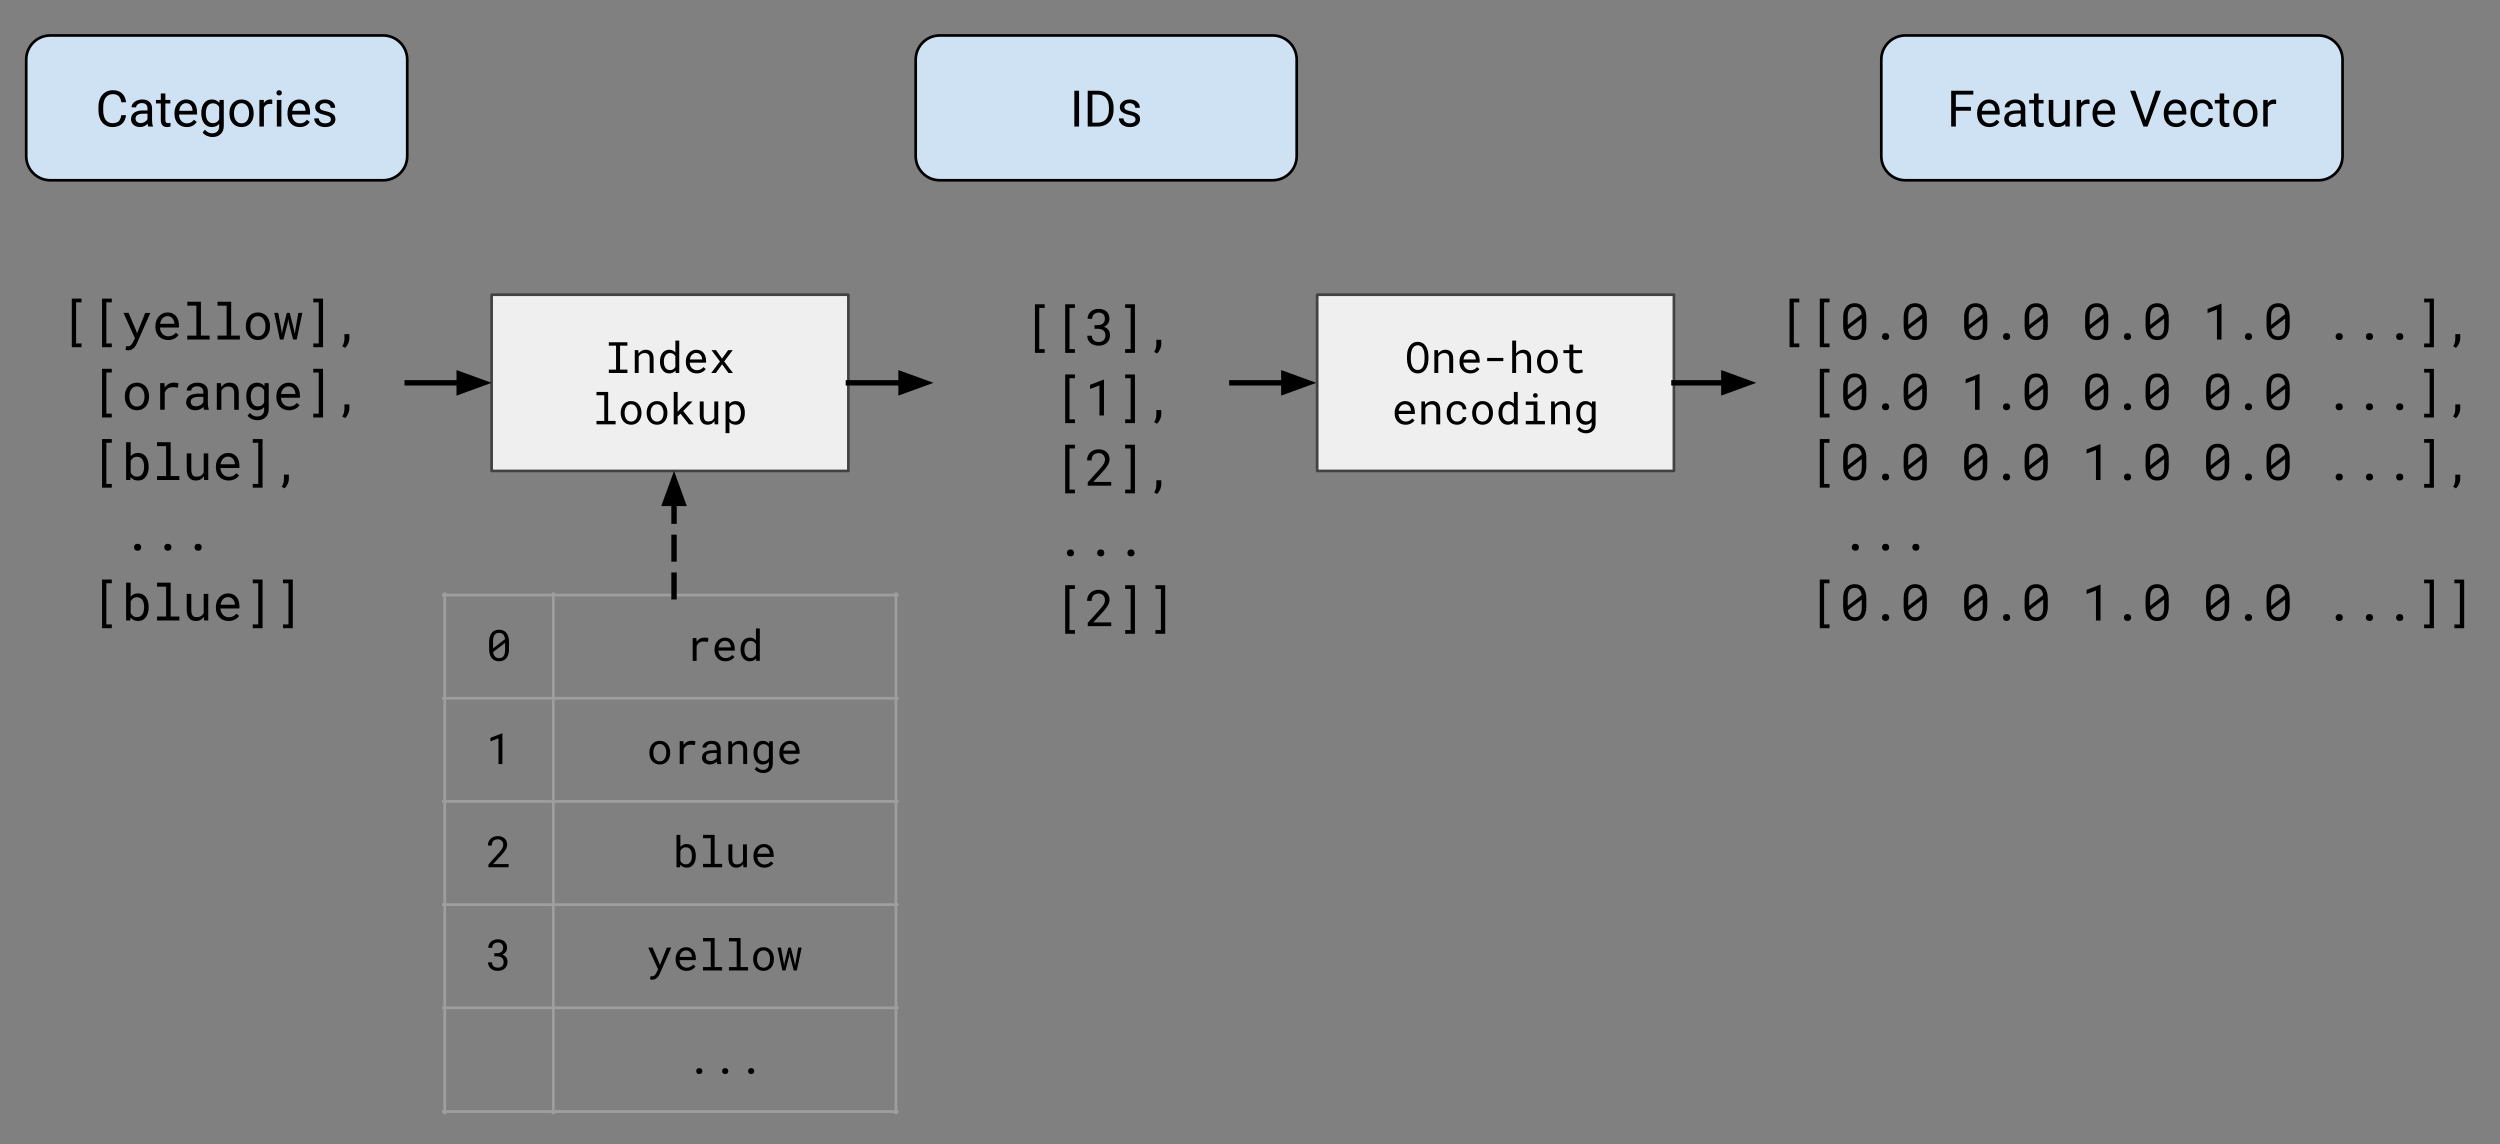 <svg version="1.1" viewBox="0.0 0.0 925.428 423.617" fill="none" stroke="none" stroke-linecap="square" stroke-miterlimit="10" xmlns:xlink="http://www.w3.org/1999/xlink" xmlns="http://www.w3.org/2000/svg"><rect x="0.0" y="0.0" width="925.428" height="423.617" fill="#808080" stroke="none"/><clipPath id="p.0"><path d="m0 0l925.428 0l0 423.617l-925.428 0l0 -423.617z" clip-rule="nonzero"/></clipPath><g clip-path="url(#p.0)"><path fill="#000000" fill-opacity="0.0" d="m0 0l925.428 0l0 423.617l-925.428 0z" fill-rule="evenodd"/><path fill="#cfe2f3" d="m9.703 22.058l0 0c0 -4.934 4 -8.935 8.935 -8.935l123.17 0c2.37 0 4.642 0.941 6.318 2.617c1.676 1.676 2.617 3.948 2.617 6.318l0 35.737c0 4.934 -4 8.935 -8.935 8.935l-123.17 0l0 0c-4.934 0 -8.935 -4 -8.935 -8.935z" fill-rule="evenodd"/><path stroke="#000000" stroke-width="1.0" stroke-linejoin="round" stroke-linecap="butt" d="m9.703 22.058l0 0c0 -4.934 4 -8.935 8.935 -8.935l123.17 0c2.37 0 4.642 0.941 6.318 2.617c1.676 1.676 2.617 3.948 2.617 6.318l0 35.737c0 4.934 -4 8.935 -8.935 8.935l-123.17 0l0 0c-4.934 0 -8.935 -4 -8.935 -8.935z" fill-rule="evenodd"/><path fill="#000000" d="m46.66 42.643q-0.25 2.094 -1.562 3.25q-1.297 1.141 -3.469 1.141q-2.344 0 -3.766 -1.688q-1.422 -1.688 -1.422 -4.516l0 -1.266q0 -1.859 0.656 -3.25q0.672 -1.406 1.875 -2.156q1.219 -0.766 2.812 -0.766q2.109 0 3.391 1.188q1.281 1.172 1.484 3.266l-1.766 0q-0.219 -1.578 -0.984 -2.281q-0.766 -0.719 -2.125 -0.719q-1.672 0 -2.625 1.234q-0.953 1.234 -0.953 3.531l0 1.281q0 2.156 0.891 3.438q0.906 1.266 2.531 1.266q1.453 0 2.234 -0.656q0.781 -0.656 1.031 -2.297l1.766 0zm8.205 4.203q-0.141 -0.297 -0.234 -1.031q-1.172 1.219 -2.812 1.219q-1.453 0 -2.391 -0.828q-0.922 -0.828 -0.922 -2.094q0 -1.531 1.156 -2.375q1.172 -0.859 3.297 -0.859l1.641 0l0 -0.781q0 -0.891 -0.531 -1.406q-0.516 -0.531 -1.547 -0.531q-0.906 0 -1.516 0.469q-0.609 0.453 -0.609 1.094l-1.703 0q0 -0.734 0.516 -1.422q0.531 -0.688 1.422 -1.078q0.906 -0.406 1.984 -0.406q1.703 0 2.672 0.859q0.969 0.844 1.0 2.328l0 4.531q0 1.359 0.344 2.172l0 0.141l-1.766 0zm-2.797 -1.281q0.797 0 1.5 -0.406q0.719 -0.422 1.031 -1.078l0 -2.016l-1.312 0q-3.109 0 -3.109 1.812q0 0.797 0.531 1.25q0.531 0.438 1.359 0.438zm9.148 -10.969l0 2.391l1.844 0l0 1.312l-1.844 0l0 6.109q0 0.594 0.234 0.891q0.25 0.297 0.844 0.297q0.297 0 0.812 -0.109l0 1.359q-0.672 0.188 -1.297 0.188q-1.125 0 -1.703 -0.688q-0.578 -0.688 -0.578 -1.938l0 -6.109l-1.797 0l0 -1.312l1.797 0l0 -2.391l1.688 0zm7.891 12.438q-2.0 0 -3.266 -1.312q-1.25 -1.328 -1.25 -3.531l0 -0.312q0 -1.469 0.562 -2.609q0.562 -1.156 1.562 -1.797q1.016 -0.656 2.188 -0.656q1.922 0 2.984 1.266q1.062 1.266 1.062 3.625l0 0.688l-6.672 0q0.031 1.469 0.844 2.375q0.828 0.891 2.078 0.891q0.891 0 1.516 -0.359q0.625 -0.375 1.078 -0.969l1.031 0.797q-1.234 1.906 -3.719 1.906zm-0.203 -8.844q-1.016 0 -1.719 0.75q-0.688 0.734 -0.844 2.078l4.938 0l0 -0.125q-0.078 -1.281 -0.703 -1.984q-0.609 -0.719 -1.672 -0.719zm5.603 3.641q0 -2.297 1.062 -3.656q1.062 -1.359 2.828 -1.359q1.797 0 2.812 1.266l0.078 -1.094l1.547 0l0 9.625q0 1.906 -1.141 3.0q-1.125 1.109 -3.047 1.109q-1.062 0 -2.094 -0.453q-1.016 -0.453 -1.547 -1.25l0.875 -1.0q1.078 1.328 2.656 1.328q1.219 0 1.906 -0.688q0.688 -0.688 0.688 -1.953l0 -0.844q-1.0 1.172 -2.75 1.172q-1.734 0 -2.812 -1.391q-1.062 -1.406 -1.062 -3.812zm1.688 0.203q0 1.656 0.688 2.609q0.688 0.953 1.922 0.953q1.594 0 2.328 -1.453l0 -4.5q-0.766 -1.406 -2.312 -1.406q-1.234 0 -1.938 0.953q-0.688 0.953 -0.688 2.844zm8.732 -0.203q0 -1.453 0.562 -2.609q0.578 -1.156 1.594 -1.781q1.016 -0.625 2.312 -0.625q2.016 0 3.25 1.391q1.25 1.391 1.25 3.703l0 0.125q0 1.438 -0.547 2.578q-0.547 1.141 -1.578 1.781q-1.016 0.641 -2.359 0.641q-2.0 0 -3.25 -1.391q-1.234 -1.406 -1.234 -3.703l0 -0.109zm1.688 0.203q0 1.641 0.766 2.641q0.766 0.984 2.031 0.984q1.297 0 2.047 -1.0q0.75 -1.016 0.75 -2.828q0 -1.625 -0.766 -2.625q-0.766 -1.016 -2.047 -1.016q-1.25 0 -2.016 1.0q-0.766 0.984 -0.766 2.844zm14.171 -3.531q-0.391 -0.062 -0.844 -0.062q-1.656 0 -2.25 1.406l0 7.0l-1.672 0l0 -9.859l1.641 0l0.016 1.141q0.828 -1.312 2.359 -1.312q0.484 0 0.75 0.125l0 1.562zm3.375 8.344l-1.688 0l0 -9.859l1.688 0l0 9.859zm-1.828 -12.469q0 -0.406 0.25 -0.688q0.25 -0.297 0.734 -0.297q0.5 0 0.75 0.297q0.266 0.281 0.266 0.688q0 0.406 -0.266 0.688q-0.25 0.266 -0.75 0.266q-0.484 0 -0.734 -0.266q-0.25 -0.281 -0.25 -0.688zm8.606 12.656q-2.0 0 -3.266 -1.312q-1.25 -1.328 -1.25 -3.531l0 -0.312q0 -1.469 0.562 -2.609q0.562 -1.156 1.562 -1.797q1.016 -0.656 2.188 -0.656q1.922 0 2.984 1.266q1.062 1.266 1.062 3.625l0 0.688l-6.672 0q0.031 1.469 0.844 2.375q0.828 0.891 2.078 0.891q0.891 0 1.516 -0.359q0.625 -0.375 1.078 -0.969l1.031 0.797q-1.234 1.906 -3.719 1.906zm-0.203 -8.844q-1.016 0 -1.719 0.75q-0.688 0.734 -0.844 2.078l4.938 0l0 -0.125q-0.078 -1.281 -0.703 -1.984q-0.609 -0.719 -1.672 -0.719zm11.743 6.047q0 -0.688 -0.516 -1.062q-0.516 -0.375 -1.797 -0.641q-1.281 -0.281 -2.031 -0.656q-0.75 -0.391 -1.109 -0.922q-0.359 -0.531 -0.359 -1.266q0 -1.203 1.016 -2.031q1.031 -0.844 2.625 -0.844q1.672 0 2.719 0.859q1.047 0.859 1.047 2.219l-1.688 0q0 -0.703 -0.594 -1.203q-0.594 -0.5 -1.484 -0.5q-0.922 0 -1.438 0.406q-0.516 0.391 -0.516 1.047q0 0.609 0.484 0.922q0.484 0.312 1.734 0.594q1.266 0.281 2.047 0.672q0.781 0.391 1.156 0.938q0.391 0.547 0.391 1.344q0 1.328 -1.062 2.125q-1.047 0.797 -2.734 0.797q-1.188 0 -2.109 -0.422q-0.906 -0.422 -1.422 -1.172q-0.516 -0.75 -0.516 -1.625l1.688 0q0.047 0.844 0.672 1.344q0.641 0.5 1.688 0.5q0.953 0 1.531 -0.391q0.578 -0.391 0.578 -1.031z" fill-rule="nonzero"/><path fill="#cfe2f3" d="m338.961 22.058l0 0c0 -4.934 4 -8.935 8.935 -8.935l123.17 0c2.37 0 4.642 0.941 6.318 2.617c1.676 1.676 2.617 3.948 2.617 6.318l0 35.737c0 4.934 -4 8.935 -8.935 8.935l-123.17 0l0 0c-4.934 0 -8.935 -4 -8.935 -8.935z" fill-rule="evenodd"/><path stroke="#000000" stroke-width="1.0" stroke-linejoin="round" stroke-linecap="butt" d="m338.961 22.058l0 0c0 -4.934 4 -8.935 8.935 -8.935l123.17 0c2.37 0 4.642 0.941 6.318 2.617c1.676 1.676 2.617 3.948 2.617 6.318l0 35.737c0 4.934 -4 8.935 -8.935 8.935l-123.17 0l0 0c-4.934 0 -8.935 -4 -8.935 -8.935z" fill-rule="evenodd"/><path fill="#000000" d="m399.438 46.847l-1.75 0l0 -13.266l1.75 0l0 13.266zm3.199 0l0 -13.266l3.734 0q1.734 0 3.062 0.766q1.328 0.766 2.047 2.188q0.734 1.406 0.734 3.234l0 0.844q0 1.875 -0.719 3.297q-0.719 1.406 -2.062 2.172q-1.344 0.75 -3.141 0.766l-3.656 0zm1.734 -11.828l0 10.391l1.844 0q2.031 0 3.156 -1.25q1.125 -1.25 1.125 -3.578l0 -0.781q0 -2.25 -1.062 -3.5q-1.062 -1.266 -3.016 -1.281l-2.047 0zm15.968 9.219q0 -0.688 -0.516 -1.062q-0.516 -0.375 -1.797 -0.641q-1.281 -0.281 -2.031 -0.656q-0.75 -0.391 -1.109 -0.922q-0.359 -0.531 -0.359 -1.266q0 -1.203 1.016 -2.031q1.031 -0.844 2.625 -0.844q1.672 0 2.719 0.859q1.047 0.859 1.047 2.219l-1.688 0q0 -0.703 -0.594 -1.203q-0.594 -0.5 -1.484 -0.5q-0.922 0 -1.438 0.406q-0.516 0.391 -0.516 1.047q0 0.609 0.484 0.922q0.484 0.312 1.734 0.594q1.266 0.281 2.047 0.672q0.781 0.391 1.156 0.938q0.391 0.547 0.391 1.344q0 1.328 -1.062 2.125q-1.047 0.797 -2.734 0.797q-1.188 0 -2.109 -0.422q-0.906 -0.422 -1.422 -1.172q-0.516 -0.75 -0.516 -1.625l1.688 0q0.047 0.844 0.672 1.344q0.641 0.5 1.688 0.5q0.953 0 1.531 -0.391q0.578 -0.391 0.578 -1.031z" fill-rule="nonzero"/><path fill="#cfe2f3" d="m696.402 22.058l0 0c0 -4.934 4 -8.935 8.935 -8.935l152.871 0c2.37 0 4.642 0.941 6.318 2.617c1.676 1.676 2.617 3.948 2.617 6.318l0 35.737c0 4.934 -4 8.935 -8.935 8.935l-152.871 0c-4.934 0 -8.935 -4 -8.935 -8.935z" fill-rule="evenodd"/><path stroke="#000000" stroke-width="1.0" stroke-linejoin="round" stroke-linecap="butt" d="m696.402 22.058l0 0c0 -4.934 4 -8.935 8.935 -8.935l152.871 0c2.37 0 4.642 0.941 6.318 2.617c1.676 1.676 2.617 3.948 2.617 6.318l0 35.737c0 4.934 -4 8.935 -8.935 8.935l-152.871 0c-4.934 0 -8.935 -4 -8.935 -8.935z" fill-rule="evenodd"/><path fill="#000000" d="m729.579 40.987l-5.578 0l0 5.859l-1.734 0l0 -13.266l8.203 0l0 1.438l-6.469 0l0 4.547l5.578 0l0 1.422zm6.812 6.047q-2.0 0 -3.266 -1.312q-1.25 -1.328 -1.25 -3.531l0 -0.312q0 -1.469 0.562 -2.609q0.562 -1.156 1.562 -1.797q1.016 -0.656 2.188 -0.656q1.922 0 2.984 1.266q1.062 1.266 1.062 3.625l0 0.688l-6.672 0q0.031 1.469 0.844 2.375q0.828 0.891 2.078 0.891q0.891 0 1.516 -0.359q0.625 -0.375 1.078 -0.969l1.031 0.797q-1.234 1.906 -3.719 1.906zm-0.203 -8.844q-1.016 0 -1.719 0.75q-0.688 0.734 -0.844 2.078l4.938 0l0 -0.125q-0.078 -1.281 -0.703 -1.984q-0.609 -0.719 -1.672 -0.719zm12.087 8.656q-0.141 -0.297 -0.234 -1.031q-1.172 1.219 -2.812 1.219q-1.453 0 -2.391 -0.828q-0.922 -0.828 -0.922 -2.094q0 -1.531 1.156 -2.375q1.172 -0.859 3.297 -0.859l1.641 0l0 -0.781q0 -0.891 -0.531 -1.406q-0.516 -0.531 -1.547 -0.531q-0.906 0 -1.516 0.469q-0.609 0.453 -0.609 1.094l-1.703 0q0 -0.734 0.516 -1.422q0.531 -0.688 1.422 -1.078q0.906 -0.406 1.984 -0.406q1.703 0 2.672 0.859q0.969 0.844 1.0 2.328l0 4.531q0 1.359 0.344 2.172l0 0.141l-1.766 0zm-2.797 -1.281q0.797 0 1.5 -0.406q0.719 -0.422 1.031 -1.078l0 -2.016l-1.312 0q-3.109 0 -3.109 1.812q0 0.797 0.531 1.25q0.531 0.438 1.359 0.438zm9.148 -10.969l0 2.391l1.844 0l0 1.312l-1.844 0l0 6.109q0 0.594 0.234 0.891q0.25 0.297 0.844 0.297q0.297 0 0.812 -0.109l0 1.359q-0.672 0.188 -1.297 0.188q-1.125 0 -1.703 -0.688q-0.578 -0.688 -0.578 -1.938l0 -6.109l-1.797 0l0 -1.312l1.797 0l0 -2.391l1.688 0zm9.891 11.281q-0.984 1.156 -2.891 1.156q-1.578 0 -2.406 -0.922q-0.812 -0.922 -0.828 -2.703l0 -6.422l1.688 0l0 6.375q0 2.234 1.828 2.234q1.922 0 2.562 -1.438l0 -7.172l1.688 0l0 9.859l-1.609 0l-0.031 -0.969zm8.972 -7.375q-0.391 -0.062 -0.844 -0.062q-1.656 0 -2.25 1.406l0 7.0l-1.672 0l0 -9.859l1.641 0l0.016 1.141q0.828 -1.312 2.359 -1.312q0.484 0 0.75 0.125l0 1.562zm5.625 8.531q-2.0 0 -3.266 -1.312q-1.25 -1.328 -1.25 -3.531l0 -0.312q0 -1.469 0.562 -2.609q0.562 -1.156 1.562 -1.797q1.016 -0.656 2.188 -0.656q1.922 0 2.984 1.266q1.062 1.266 1.062 3.625l0 0.688l-6.672 0q0.031 1.469 0.844 2.375q0.828 0.891 2.078 0.891q0.891 0 1.516 -0.359q0.625 -0.375 1.078 -0.969l1.031 0.797q-1.234 1.906 -3.719 1.906zm-0.203 -8.844q-1.016 0 -1.719 0.75q-0.688 0.734 -0.844 2.078l4.938 0l0 -0.125q-0.078 -1.281 -0.703 -1.984q-0.609 -0.719 -1.672 -0.719zm15.284 6.328l3.781 -10.938l1.922 0l-4.922 13.266l-1.547 0l-4.922 -13.266l1.906 0l3.781 10.938zm11.292 2.516q-2.0 0 -3.266 -1.312q-1.25 -1.328 -1.25 -3.531l0 -0.312q0 -1.469 0.562 -2.609q0.562 -1.156 1.562 -1.797q1.016 -0.656 2.188 -0.656q1.922 0 2.984 1.266q1.062 1.266 1.062 3.625l0 0.688l-6.672 0q0.031 1.469 0.844 2.375q0.828 0.891 2.078 0.891q0.891 0 1.516 -0.359q0.625 -0.375 1.078 -0.969l1.031 0.797q-1.234 1.906 -3.719 1.906zm-0.203 -8.844q-1.016 0 -1.719 0.75q-0.688 0.734 -0.844 2.078l4.938 0l0 -0.125q-0.078 -1.281 -0.703 -1.984q-0.609 -0.719 -1.672 -0.719zm9.962 7.469q0.891 0 1.562 -0.547q0.688 -0.547 0.75 -1.375l1.594 0q-0.047 0.844 -0.578 1.609q-0.531 0.766 -1.438 1.234q-0.891 0.453 -1.891 0.453q-2.016 0 -3.203 -1.344q-1.188 -1.344 -1.188 -3.688l0 -0.281q0 -1.438 0.516 -2.547q0.531 -1.125 1.516 -1.734q1.0 -0.625 2.344 -0.625q1.656 0 2.75 1.0q1.109 0.984 1.172 2.562l-1.594 0q-0.062 -0.953 -0.719 -1.562q-0.656 -0.625 -1.609 -0.625q-1.281 0 -2.0 0.922q-0.703 0.922 -0.703 2.672l0 0.328q0 1.703 0.703 2.625q0.703 0.922 2.016 0.922zm8.094 -11.062l0 2.391l1.844 0l0 1.312l-1.844 0l0 6.109q0 0.594 0.234 0.891q0.25 0.297 0.844 0.297q0.297 0 0.812 -0.109l0 1.359q-0.672 0.188 -1.297 0.188q-1.125 0 -1.703 -0.688q-0.578 -0.688 -0.578 -1.938l0 -6.109l-1.797 0l0 -1.312l1.797 0l0 -2.391l1.688 0zm3.36 7.234q0 -1.453 0.562 -2.609q0.578 -1.156 1.594 -1.781q1.016 -0.625 2.312 -0.625q2.016 0 3.25 1.391q1.25 1.391 1.25 3.703l0 0.125q0 1.438 -0.547 2.578q-0.547 1.141 -1.578 1.781q-1.016 0.641 -2.359 0.641q-2.0 0 -3.25 -1.391q-1.234 -1.406 -1.234 -3.703l0 -0.109zm1.688 0.203q0 1.641 0.766 2.641q0.766 0.984 2.031 0.984q1.297 0 2.047 -1.0q0.75 -1.016 0.75 -2.828q0 -1.625 -0.766 -2.625q-0.766 -1.016 -2.047 -1.016q-1.25 0 -2.016 1.0q-0.766 0.984 -0.766 2.844zm14.171 -3.531q-0.391 -0.062 -0.844 -0.062q-1.656 0 -2.25 1.406l0 7.0l-1.672 0l0 -9.859l1.641 0l0.016 1.141q0.828 -1.312 2.359 -1.312q0.484 0 0.75 0.125l0 1.562z" fill-rule="nonzero"/><path stroke="#9e9e9e" stroke-width="1.0" stroke-linecap="butt" d="m164.626 219.78l0 192.181" fill-rule="nonzero"/><path stroke="#9e9e9e" stroke-width="1.0" stroke-linecap="butt" d="m204.82 219.78l0 192.181" fill-rule="nonzero"/><path stroke="#9e9e9e" stroke-width="1.0" stroke-linecap="butt" d="m331.657 219.78l0 192.181" fill-rule="nonzero"/><path stroke="#9e9e9e" stroke-width="1.0" stroke-linecap="butt" d="m164.127 220.278l168.029 0" fill-rule="nonzero"/><path stroke="#9e9e9e" stroke-width="1.0" stroke-linecap="butt" d="m164.127 258.475l168.029 0" fill-rule="nonzero"/><path stroke="#9e9e9e" stroke-width="1.0" stroke-linecap="butt" d="m164.127 296.672l168.029 0" fill-rule="nonzero"/><path stroke="#9e9e9e" stroke-width="1.0" stroke-linecap="butt" d="m164.127 334.869l168.029 0" fill-rule="nonzero"/><path stroke="#9e9e9e" stroke-width="1.0" stroke-linecap="butt" d="m164.127 373.066l168.029 0" fill-rule="nonzero"/><path stroke="#9e9e9e" stroke-width="1.0" stroke-linecap="butt" d="m164.127 411.462l168.029 0" fill-rule="nonzero"/><path fill="#000000" d="m188.422 240.279q0 1.094 -0.25 1.938q-0.25 0.828 -0.719 1.406q-0.469 0.578 -1.156 0.875q-0.672 0.297 -1.547 0.297q-0.859 0 -1.547 -0.297q-0.688 -0.297 -1.172 -0.875q-0.469 -0.578 -0.719 -1.406q-0.25 -0.844 -0.25 -1.938l0 -2.656q0 -1.094 0.25 -1.922q0.25 -0.844 0.719 -1.422q0.469 -0.578 1.156 -0.875q0.688 -0.312 1.547 -0.312q0.875 0 1.562 0.312q0.688 0.297 1.156 0.875q0.469 0.578 0.719 1.422q0.25 0.828 0.25 1.922l0 2.656zm-5.906 -0.281l4.422 -3.406q-0.125 -1.125 -0.656 -1.719q-0.531 -0.594 -1.547 -0.594q-1.141 0 -1.688 0.781q-0.531 0.766 -0.531 2.234l0 2.703zm4.453 -2.016l-4.422 3.375q0.141 1.109 0.688 1.688q0.547 0.578 1.516 0.578q1.156 0 1.688 -0.781q0.531 -0.781 0.531 -2.25l0 -2.609z" fill-rule="nonzero"/><path fill="#000000" d="m260.743 236.029q0.203 0 0.422 0.016q0.219 0 0.406 0.031q0.203 0.031 0.375 0.078q0.172 0.031 0.281 0.078l-0.203 1.406q-0.422 -0.094 -0.797 -0.125q-0.375 -0.047 -0.797 -0.047q-1.016 0 -1.641 0.469q-0.625 0.453 -0.922 1.281l0 5.422l-1.453 0l0 -8.453l1.375 0l0.062 1.344q0.516 -0.703 1.234 -1.094q0.734 -0.406 1.656 -0.406zm7.789 8.766q-0.891 0 -1.641 -0.297q-0.734 -0.312 -1.266 -0.859q-0.531 -0.547 -0.828 -1.297q-0.297 -0.75 -0.297 -1.641l0 -0.328q0 -1.016 0.328 -1.828q0.328 -0.812 0.859 -1.359q0.547 -0.562 1.234 -0.859q0.703 -0.297 1.422 -0.297q0.922 0 1.594 0.312q0.688 0.312 1.141 0.875q0.453 0.562 0.672 1.328q0.234 0.75 0.234 1.625l0 0.656l-6.047 0q0.031 0.578 0.219 1.094q0.203 0.5 0.547 0.875q0.359 0.375 0.844 0.594q0.484 0.219 1.062 0.219q0.781 0 1.375 -0.312q0.609 -0.312 1.0 -0.828l0.891 0.688q-0.219 0.328 -0.531 0.625q-0.312 0.281 -0.734 0.516q-0.406 0.219 -0.938 0.359q-0.516 0.141 -1.141 0.141zm-0.188 -7.578q-0.438 0 -0.828 0.156q-0.391 0.156 -0.703 0.469q-0.312 0.312 -0.531 0.766q-0.203 0.438 -0.297 1.031l4.547 0l0 -0.109q-0.016 -0.422 -0.156 -0.828q-0.141 -0.422 -0.406 -0.75q-0.266 -0.328 -0.672 -0.531q-0.391 -0.203 -0.953 -0.203zm5.789 3.125q0 -0.953 0.234 -1.734q0.234 -0.797 0.672 -1.359q0.453 -0.578 1.078 -0.891q0.625 -0.328 1.391 -0.328q0.766 0 1.328 0.25q0.562 0.25 0.984 0.734l0 -4.375l1.438 0l0 12.0l-1.328 0l-0.062 -0.891q-0.422 0.516 -1.016 0.781q-0.578 0.266 -1.359 0.266q-0.766 0 -1.391 -0.328q-0.609 -0.328 -1.047 -0.906q-0.438 -0.578 -0.688 -1.359q-0.234 -0.797 -0.234 -1.703l0 -0.156zm1.438 0.156q0 0.625 0.125 1.188q0.141 0.547 0.422 0.969q0.281 0.422 0.703 0.672q0.438 0.234 1.031 0.234q0.375 0 0.672 -0.078q0.297 -0.094 0.531 -0.25q0.25 -0.156 0.438 -0.375q0.188 -0.234 0.328 -0.5l0 -3.922q-0.281 -0.516 -0.766 -0.844q-0.469 -0.344 -1.188 -0.344q-0.609 0 -1.047 0.25q-0.422 0.25 -0.703 0.688q-0.281 0.422 -0.422 0.984q-0.125 0.547 -0.125 1.172l0 0.156z" fill-rule="nonzero"/><path fill="#000000" d="m185.969 282.835l-1.438 0l0 -9.531l-2.984 1.125l0 -1.312l4.312 -1.656l0.109 0l0 11.375z" fill-rule="nonzero"/><path fill="#000000" d="m240.387 278.523q0 -0.906 0.266 -1.688q0.266 -0.797 0.766 -1.375q0.5 -0.578 1.203 -0.906q0.719 -0.328 1.609 -0.328q0.891 0 1.609 0.328q0.719 0.328 1.203 0.906q0.5 0.578 0.766 1.375q0.266 0.781 0.266 1.688l0 0.172q0 0.922 -0.266 1.703q-0.266 0.781 -0.766 1.359q-0.484 0.578 -1.203 0.906q-0.703 0.328 -1.594 0.328q-0.906 0 -1.625 -0.328q-0.703 -0.328 -1.203 -0.906q-0.5 -0.578 -0.766 -1.359q-0.266 -0.781 -0.266 -1.703l0 -0.172zm1.453 0.172q0 0.625 0.141 1.203q0.156 0.562 0.453 1.0q0.297 0.422 0.75 0.672q0.453 0.25 1.062 0.25q0.594 0 1.031 -0.25q0.453 -0.25 0.75 -0.672q0.312 -0.438 0.453 -1.0q0.156 -0.578 0.156 -1.203l0 -0.172q0 -0.609 -0.156 -1.172q-0.156 -0.578 -0.453 -1.0q-0.297 -0.438 -0.75 -0.688q-0.453 -0.25 -1.047 -0.25q-0.609 0 -1.062 0.25q-0.438 0.25 -0.734 0.688q-0.297 0.422 -0.453 1.0q-0.141 0.562 -0.141 1.172l0 0.172zm14.102 -4.469q0.203 0 0.422 0.016q0.219 0 0.406 0.031q0.203 0.031 0.375 0.078q0.172 0.031 0.281 0.078l-0.203 1.406q-0.422 -0.094 -0.797 -0.125q-0.375 -0.047 -0.797 -0.047q-1.016 0 -1.641 0.469q-0.625 0.453 -0.922 1.281l0 5.422l-1.453 0l0 -8.453l1.375 0l0.062 1.344q0.516 -0.703 1.234 -1.094q0.734 -0.406 1.656 -0.406zm9.617 8.609q-0.094 -0.172 -0.141 -0.406q-0.047 -0.25 -0.078 -0.516q-0.219 0.219 -0.484 0.422q-0.266 0.188 -0.594 0.344q-0.328 0.141 -0.703 0.219q-0.359 0.094 -0.766 0.094q-0.672 0 -1.219 -0.188q-0.547 -0.203 -0.922 -0.531q-0.375 -0.344 -0.594 -0.797q-0.203 -0.453 -0.203 -0.984q0 -0.703 0.281 -1.219q0.281 -0.531 0.781 -0.875q0.516 -0.344 1.219 -0.516q0.719 -0.172 1.609 -0.172l1.578 0l0 -0.672q0 -0.375 -0.141 -0.672q-0.141 -0.312 -0.406 -0.531q-0.25 -0.219 -0.625 -0.328q-0.375 -0.125 -0.828 -0.125q-0.438 0 -0.781 0.109q-0.328 0.109 -0.562 0.297q-0.234 0.172 -0.375 0.422q-0.125 0.25 -0.125 0.516l-1.453 0q0.016 -0.469 0.234 -0.906q0.234 -0.453 0.672 -0.797q0.438 -0.359 1.047 -0.578q0.625 -0.219 1.422 -0.219q0.719 0 1.328 0.172q0.625 0.172 1.062 0.531q0.453 0.359 0.703 0.891q0.266 0.531 0.266 1.234l0 3.938q0 0.422 0.078 0.891q0.078 0.469 0.219 0.828l0 0.125l-1.5 0zm-2.562 -1.109q0.422 0 0.781 -0.109q0.375 -0.109 0.672 -0.281q0.312 -0.188 0.531 -0.406q0.219 -0.234 0.344 -0.484l0 -1.719l-1.344 0q-1.266 0 -1.969 0.375q-0.703 0.375 -0.703 1.188q0 0.312 0.094 0.578q0.109 0.266 0.312 0.453q0.219 0.188 0.531 0.297q0.328 0.109 0.75 0.109zm7.898 -7.344l0.109 1.25q0.453 -0.656 1.125 -1.031q0.672 -0.375 1.5 -0.375q0.672 0 1.203 0.188q0.547 0.188 0.922 0.594q0.391 0.391 0.594 1.0q0.219 0.609 0.219 1.453l0 5.375l-1.453 0l0 -5.344q0 -0.562 -0.125 -0.953q-0.125 -0.391 -0.375 -0.625q-0.234 -0.25 -0.594 -0.359q-0.359 -0.109 -0.812 -0.109q-0.734 0 -1.281 0.375q-0.547 0.359 -0.875 0.953l0 6.062l-1.453 0l0 -8.453l1.297 0zm8.039 4.156q0 -0.953 0.234 -1.734q0.234 -0.797 0.672 -1.359q0.438 -0.578 1.062 -0.891q0.625 -0.328 1.406 -0.328q0.781 0 1.375 0.281q0.594 0.266 1.0 0.797l0.078 -0.922l1.312 0l0 8.266q0 0.844 -0.266 1.484q-0.266 0.656 -0.734 1.109q-0.469 0.453 -1.125 0.688q-0.656 0.234 -1.453 0.234q-0.328 0 -0.75 -0.078q-0.422 -0.062 -0.859 -0.234q-0.438 -0.172 -0.844 -0.453q-0.391 -0.281 -0.688 -0.688l0.75 -0.875q0.266 0.328 0.547 0.547q0.281 0.219 0.562 0.344q0.297 0.141 0.578 0.203q0.297 0.062 0.594 0.062q0.516 0 0.922 -0.156q0.422 -0.141 0.703 -0.438q0.297 -0.281 0.453 -0.703q0.156 -0.422 0.156 -0.969l0 -0.734q-0.422 0.484 -1.0 0.75q-0.562 0.25 -1.328 0.25q-0.766 0 -1.391 -0.328q-0.625 -0.328 -1.062 -0.906q-0.438 -0.578 -0.672 -1.359q-0.234 -0.797 -0.234 -1.703l0 -0.156zm1.453 0.156q0 0.625 0.125 1.188q0.125 0.547 0.406 0.969q0.281 0.422 0.703 0.672q0.438 0.234 1.031 0.234q0.375 0 0.672 -0.078q0.312 -0.094 0.547 -0.25q0.234 -0.172 0.422 -0.391q0.188 -0.234 0.328 -0.516l0 -3.875q-0.141 -0.266 -0.328 -0.484q-0.188 -0.219 -0.438 -0.375q-0.234 -0.156 -0.531 -0.25q-0.297 -0.094 -0.656 -0.094q-0.609 0 -1.047 0.25q-0.422 0.25 -0.703 0.688q-0.281 0.422 -0.406 0.984q-0.125 0.547 -0.125 1.172l0 0.156zm12.148 4.297q-0.891 0 -1.641 -0.297q-0.734 -0.312 -1.266 -0.859q-0.531 -0.547 -0.828 -1.297q-0.297 -0.75 -0.297 -1.641l0 -0.328q0 -1.016 0.328 -1.828q0.328 -0.812 0.859 -1.359q0.547 -0.562 1.234 -0.859q0.703 -0.297 1.422 -0.297q0.922 0 1.594 0.312q0.688 0.312 1.141 0.875q0.453 0.562 0.672 1.328q0.234 0.75 0.234 1.625l0 0.656l-6.047 0q0.031 0.578 0.219 1.094q0.203 0.5 0.547 0.875q0.359 0.375 0.844 0.594q0.484 0.219 1.062 0.219q0.781 0 1.375 -0.312q0.609 -0.312 1.0 -0.828l0.891 0.688q-0.219 0.328 -0.531 0.625q-0.312 0.281 -0.734 0.516q-0.406 0.219 -0.938 0.359q-0.516 0.141 -1.141 0.141zm-0.188 -7.578q-0.438 0 -0.828 0.156q-0.391 0.156 -0.703 0.469q-0.312 0.312 -0.531 0.766q-0.203 0.438 -0.297 1.031l4.547 0l0 -0.109q-0.016 -0.422 -0.156 -0.828q-0.141 -0.422 -0.406 -0.75q-0.266 -0.328 -0.672 -0.531q-0.391 -0.203 -0.953 -0.203z" fill-rule="nonzero"/><path fill="#000000" d="m188.266 321.032l-7.453 0l0 -1.047l3.719 -4.141q0.5 -0.547 0.828 -0.969q0.344 -0.438 0.547 -0.797q0.203 -0.375 0.281 -0.688q0.094 -0.328 0.094 -0.672q0 -0.422 -0.141 -0.797q-0.125 -0.375 -0.391 -0.641q-0.266 -0.281 -0.641 -0.438q-0.359 -0.156 -0.828 -0.156q-0.578 0 -1.0 0.172q-0.406 0.156 -0.688 0.453q-0.281 0.297 -0.422 0.734q-0.125 0.422 -0.125 0.953l-1.453 0q0 -0.719 0.25 -1.344q0.25 -0.641 0.719 -1.109q0.469 -0.484 1.156 -0.766q0.688 -0.281 1.562 -0.281q0.797 0 1.438 0.234q0.656 0.234 1.094 0.656q0.453 0.422 0.688 1.0q0.234 0.578 0.234 1.266q0 0.5 -0.172 1.0q-0.172 0.5 -0.469 0.984q-0.281 0.484 -0.672 0.953q-0.391 0.469 -0.812 0.938l-3.062 3.312l5.719 0l0 1.188z" fill-rule="nonzero"/><path fill="#000000" d="m257.567 316.891q0 0.906 -0.219 1.703q-0.219 0.781 -0.641 1.359q-0.422 0.578 -1.047 0.906q-0.625 0.328 -1.422 0.328q-0.812 0 -1.422 -0.281q-0.594 -0.297 -1.016 -0.844l-0.062 0.969l-1.328 0l0 -12.0l1.438 0l0 4.453q0.422 -0.516 1.0 -0.781q0.594 -0.281 1.375 -0.281q0.812 0 1.438 0.328q0.625 0.312 1.047 0.891q0.422 0.562 0.641 1.359q0.219 0.781 0.219 1.734l0 0.156zm-1.453 -0.156q0 -0.625 -0.125 -1.172q-0.109 -0.562 -0.375 -0.984q-0.266 -0.438 -0.703 -0.688q-0.422 -0.25 -1.047 -0.25q-0.375 0 -0.688 0.109q-0.312 0.094 -0.562 0.266q-0.25 0.172 -0.438 0.422q-0.188 0.234 -0.328 0.516l0 3.688q0.141 0.281 0.328 0.531q0.203 0.234 0.453 0.422q0.25 0.172 0.562 0.266q0.312 0.094 0.688 0.094q0.594 0 1.016 -0.234q0.422 -0.25 0.688 -0.672q0.281 -0.422 0.406 -0.969q0.125 -0.562 0.125 -1.188l0 -0.156zm4.117 -7.703l4.312 0l0 10.75l2.766 0l0 1.25l-7.078 0l0 -1.25l2.875 0l0 -9.5l-2.875 0l0 -1.25zm14.852 10.828q-0.422 0.625 -1.062 0.984q-0.625 0.344 -1.453 0.344q-0.656 0 -1.203 -0.203q-0.531 -0.219 -0.922 -0.656q-0.375 -0.438 -0.594 -1.109q-0.203 -0.672 -0.203 -1.625l0 -5.016l1.453 0l0 5.031q0 0.688 0.109 1.141q0.109 0.453 0.328 0.734q0.219 0.266 0.531 0.375q0.312 0.109 0.734 0.109q0.875 0 1.422 -0.359q0.547 -0.359 0.812 -0.969l0 -6.062l1.453 0l0 8.453l-1.312 0l-0.094 -1.172zm7.852 1.328q-0.891 0 -1.641 -0.297q-0.734 -0.312 -1.266 -0.859q-0.531 -0.547 -0.828 -1.297q-0.297 -0.75 -0.297 -1.641l0 -0.328q0 -1.016 0.328 -1.828q0.328 -0.812 0.859 -1.359q0.547 -0.562 1.234 -0.859q0.703 -0.297 1.422 -0.297q0.922 0 1.594 0.312q0.688 0.312 1.141 0.875q0.453 0.562 0.672 1.328q0.234 0.75 0.234 1.625l0 0.656l-6.047 0q0.031 0.578 0.219 1.094q0.203 0.5 0.547 0.875q0.359 0.375 0.844 0.594q0.484 0.219 1.062 0.219q0.781 0 1.375 -0.312q0.609 -0.312 1.0 -0.828l0.891 0.688q-0.219 0.328 -0.531 0.625q-0.312 0.281 -0.734 0.516q-0.406 0.219 -0.938 0.359q-0.516 0.141 -1.141 0.141zm-0.188 -7.578q-0.438 0 -0.828 0.156q-0.391 0.156 -0.703 0.469q-0.312 0.312 -0.531 0.766q-0.203 0.438 -0.297 1.031l4.547 0l0 -0.109q-0.016 -0.422 -0.156 -0.828q-0.141 -0.422 -0.406 -0.75q-0.266 -0.328 -0.672 -0.531q-0.391 -0.203 -0.953 -0.203z" fill-rule="nonzero"/><path fill="#000000" d="m182.969 352.838l1.031 0q0.547 0 0.969 -0.141q0.422 -0.156 0.703 -0.406q0.281 -0.266 0.422 -0.625q0.156 -0.359 0.156 -0.781q0 -1.0 -0.516 -1.5q-0.5 -0.5 -1.469 -0.5q-0.469 0 -0.844 0.141q-0.375 0.125 -0.656 0.391q-0.266 0.25 -0.422 0.609q-0.141 0.359 -0.141 0.812l-1.453 0q0 -0.656 0.25 -1.219q0.266 -0.578 0.719 -1.0q0.469 -0.438 1.109 -0.672q0.641 -0.25 1.438 -0.25q0.766 0 1.391 0.203q0.641 0.203 1.094 0.609q0.453 0.406 0.703 1.016q0.25 0.594 0.25 1.391q0 0.328 -0.109 0.688q-0.094 0.344 -0.312 0.672q-0.203 0.328 -0.547 0.625q-0.328 0.297 -0.781 0.484q0.547 0.188 0.922 0.484q0.375 0.281 0.594 0.641q0.219 0.359 0.312 0.766q0.094 0.391 0.094 0.781q0 0.797 -0.281 1.422q-0.266 0.609 -0.75 1.031q-0.484 0.422 -1.156 0.656q-0.656 0.219 -1.422 0.219q-0.75 0 -1.406 -0.203q-0.656 -0.219 -1.141 -0.625q-0.484 -0.406 -0.781 -0.984q-0.281 -0.594 -0.281 -1.344l1.453 0q0 0.438 0.141 0.812q0.156 0.359 0.438 0.625q0.281 0.25 0.688 0.391q0.406 0.141 0.891 0.141q0.5 0 0.891 -0.125q0.406 -0.125 0.688 -0.391q0.281 -0.266 0.422 -0.656q0.156 -0.406 0.156 -0.938q0 -0.531 -0.172 -0.922q-0.172 -0.391 -0.5 -0.641q-0.312 -0.266 -0.766 -0.391q-0.438 -0.125 -0.984 -0.125l-1.031 0l0 -1.172z" fill-rule="nonzero"/><path fill="#000000" d="m243.903 356.229l0.375 1.016l2.578 -6.469l1.625 0l-4.297 9.766q-0.141 0.328 -0.375 0.688q-0.234 0.375 -0.562 0.688q-0.328 0.312 -0.766 0.516q-0.438 0.219 -1.0 0.219q-0.109 0 -0.234 -0.016q-0.125 -0.016 -0.25 -0.031q-0.125 -0.016 -0.234 -0.047q-0.109 -0.016 -0.172 -0.031l0.234 -1.188q0.047 0 0.141 0q0.094 0.016 0.188 0.016q0.109 0.016 0.203 0.016q0.094 0.016 0.156 0.016q0.297 0 0.531 -0.172q0.25 -0.156 0.438 -0.391q0.203 -0.219 0.328 -0.469q0.141 -0.234 0.219 -0.391l0.578 -1.141l-3.641 -8.047l1.625 0l2.312 5.453zm10.227 3.156q-0.891 0 -1.641 -0.297q-0.734 -0.312 -1.266 -0.859q-0.531 -0.547 -0.828 -1.297q-0.297 -0.75 -0.297 -1.641l0 -0.328q0 -1.016 0.328 -1.828q0.328 -0.812 0.859 -1.359q0.547 -0.562 1.234 -0.859q0.703 -0.297 1.422 -0.297q0.922 0 1.594 0.312q0.688 0.312 1.141 0.875q0.453 0.562 0.672 1.328q0.234 0.75 0.234 1.625l0 0.656l-6.047 0q0.031 0.578 0.219 1.094q0.203 0.5 0.547 0.875q0.359 0.375 0.844 0.594q0.484 0.219 1.062 0.219q0.781 0 1.375 -0.312q0.609 -0.312 1 -0.828l0.891 0.688q-0.219 0.328 -0.531 0.625q-0.312 0.281 -0.734 0.516q-0.406 0.219 -0.938 0.359q-0.516 0.141 -1.141 0.141zm-0.188 -7.578q-0.438 0 -0.828 0.156q-0.391 0.156 -0.703 0.469q-0.312 0.312 -0.531 0.766q-0.203 0.438 -0.297 1.031l4.547 0l0 -0.109q-0.016 -0.422 -0.156 -0.828q-0.141 -0.422 -0.406 -0.75q-0.266 -0.328 -0.672 -0.531q-0.391 -0.203 -0.953 -0.203zm6.289 -4.578l4.312 0l0 10.75l2.766 0l0 1.25l-7.078 0l0 -1.25l2.875 0l0 -9.5l-2.875 0l0 -1.25zm9.602 0l4.312 0l0 10.75l2.766 0l0 1.25l-7.078 0l0 -1.25l2.875 0l0 -9.5l-2.875 0l0 -1.25zm8.961 7.688q0 -0.906 0.266 -1.688q0.266 -0.797 0.766 -1.375q0.5 -0.578 1.203 -0.906q0.719 -0.328 1.609 -0.328q0.891 0 1.609 0.328q0.719 0.328 1.203 0.906q0.5 0.578 0.766 1.375q0.266 0.781 0.266 1.688l0 0.172q0 0.922 -0.266 1.703q-0.266 0.781 -0.766 1.359q-0.484 0.578 -1.203 0.906q-0.703 0.328 -1.594 0.328q-0.906 0 -1.625 -0.328q-0.703 -0.328 -1.203 -0.906q-0.5 -0.578 -0.766 -1.359q-0.266 -0.781 -0.266 -1.703l0 -0.172zm1.453 0.172q0 0.625 0.141 1.203q0.156 0.562 0.453 1.0q0.297 0.422 0.75 0.672q0.453 0.25 1.062 0.25q0.594 0 1.031 -0.25q0.453 -0.25 0.75 -0.672q0.312 -0.438 0.453 -1.0q0.156 -0.578 0.156 -1.203l0 -0.172q0 -0.609 -0.156 -1.172q-0.156 -0.578 -0.453 -1.0q-0.297 -0.438 -0.75 -0.688q-0.453 -0.25 -1.047 -0.25q-0.609 0 -1.062 0.25q-0.438 0.25 -0.734 0.688q-0.297 0.422 -0.453 1.0q-0.141 0.562 -0.141 1.172l0 0.172zm9.836 1.078l0.172 1.203l0.219 -1.203l1.344 -5.391l0.938 0l1.344 5.391l0.219 1.328l0.219 -1.328l0.938 -5.391l1.281 0l-1.797 8.453l-1.141 0l-1.328 -5.188l-0.219 -1.312l-0.203 1.312l-1.312 5.188l-1.141 0l-1.797 -8.453l1.281 0l0.984 5.391z" fill-rule="nonzero"/><path fill="#000000" d="m257.712 396.488q0 -0.234 0.078 -0.438q0.078 -0.203 0.219 -0.359q0.141 -0.156 0.344 -0.234q0.219 -0.094 0.5 -0.094q0.281 0 0.484 0.094q0.219 0.078 0.359 0.234q0.156 0.156 0.219 0.359q0.078 0.203 0.078 0.438q0 0.219 -0.078 0.422q-0.062 0.203 -0.219 0.359q-0.141 0.141 -0.359 0.219q-0.203 0.094 -0.484 0.094q-0.281 0 -0.5 -0.094q-0.203 -0.078 -0.344 -0.219q-0.141 -0.156 -0.219 -0.359q-0.078 -0.203 -0.078 -0.422zm9.602 0q0 -0.234 0.078 -0.438q0.078 -0.203 0.219 -0.359q0.141 -0.156 0.344 -0.234q0.219 -0.094 0.5 -0.094q0.281 0 0.484 0.094q0.219 0.078 0.359 0.234q0.156 0.156 0.219 0.359q0.078 0.203 0.078 0.438q0 0.219 -0.078 0.422q-0.062 0.203 -0.219 0.359q-0.141 0.141 -0.359 0.219q-0.203 0.094 -0.484 0.094q-0.281 0 -0.5 -0.094q-0.203 -0.078 -0.344 -0.219q-0.141 -0.156 -0.219 -0.359q-0.078 -0.203 -0.078 -0.422zm9.602 0q0 -0.234 0.078 -0.438q0.078 -0.203 0.219 -0.359q0.141 -0.156 0.344 -0.234q0.219 -0.094 0.5 -0.094q0.281 0 0.484 0.094q0.219 0.078 0.359 0.234q0.156 0.156 0.219 0.359q0.078 0.203 0.078 0.438q0 0.219 -0.078 0.422q-0.062 0.203 -0.219 0.359q-0.141 0.141 -0.359 0.219q-0.203 0.094 -0.484 0.094q-0.281 0 -0.5 -0.094q-0.203 -0.078 -0.344 -0.219q-0.141 -0.156 -0.219 -0.359q-0.078 -0.203 -0.078 -0.422z" fill-rule="nonzero"/><path fill="#000000" fill-opacity="0.0" d="m13.703 98.766l141.039 0l0 162.929l-141.039 0z" fill-rule="evenodd"/><path fill="#000000" d="m30.188 111.905l-2.016 0l0 15.234l2.016 0l0 1.391l-3.609 0l0 -18.0l3.609 0l0 1.375zm11.196 0l-2.016 0l0 15.234l2.016 0l0 1.391l-3.609 0l0 -18.0l3.609 0l0 1.375zm8.914 10.281l0.438 1.188l3.016 -7.547l1.891 0l-5.016 11.375q-0.172 0.391 -0.438 0.812q-0.266 0.438 -0.656 0.797q-0.375 0.359 -0.891 0.609q-0.5 0.25 -1.172 0.25q-0.109 0 -0.266 -0.016q-0.141 -0.016 -0.297 -0.047q-0.141 -0.016 -0.266 -0.047q-0.125 -0.016 -0.203 -0.047l0.266 -1.375q0.062 0 0.172 0.016q0.109 0.016 0.219 0.016q0.125 0.016 0.234 0.016q0.109 0 0.172 0q0.359 0 0.641 -0.188q0.281 -0.188 0.5 -0.453q0.234 -0.266 0.391 -0.547q0.156 -0.281 0.25 -0.469l0.672 -1.312l-4.234 -9.391l1.875 0l2.703 6.359zm11.93 3.688q-1.031 0 -1.906 -0.359q-0.875 -0.359 -1.5 -0.984q-0.609 -0.641 -0.953 -1.516q-0.344 -0.875 -0.344 -1.906l0 -0.391q0 -1.188 0.375 -2.125q0.391 -0.953 1.016 -1.594q0.641 -0.656 1.438 -1.0q0.812 -0.344 1.656 -0.344q1.062 0 1.859 0.375q0.797 0.359 1.328 1.016q0.531 0.641 0.781 1.531q0.266 0.875 0.266 1.906l0 0.75l-7.031 0q0.016 0.688 0.25 1.281q0.234 0.578 0.641 1.031q0.406 0.438 0.969 0.703q0.562 0.25 1.25 0.25q0.906 0 1.594 -0.359q0.703 -0.375 1.172 -0.969l1.031 0.797q-0.25 0.375 -0.625 0.719q-0.359 0.328 -0.844 0.594q-0.484 0.266 -1.094 0.422q-0.609 0.172 -1.328 0.172zm-0.219 -8.844q-0.516 0 -0.969 0.188q-0.453 0.188 -0.812 0.547q-0.359 0.359 -0.625 0.891q-0.25 0.516 -0.344 1.203l5.297 0l0 -0.125q-0.016 -0.5 -0.188 -0.984q-0.156 -0.484 -0.469 -0.859q-0.297 -0.391 -0.766 -0.625q-0.469 -0.234 -1.125 -0.234zm7.321 -5.344l5.047 0l0 12.547l3.219 0l0 1.453l-8.266 0l0 -1.453l3.359 0l0 -11.078l-3.359 0l0 -1.469zm11.196 0l5.047 0l0 12.547l3.219 0l0 1.453l-8.266 0l0 -1.453l3.359 0l0 -11.078l-3.359 0l0 -1.469zm10.461 8.984q0 -1.062 0.312 -1.984q0.312 -0.922 0.891 -1.594q0.578 -0.672 1.406 -1.047q0.828 -0.391 1.859 -0.391q1.047 0 1.875 0.391q0.844 0.375 1.422 1.047q0.578 0.672 0.891 1.594q0.312 0.922 0.312 1.984l0 0.203q0 1.062 -0.312 1.969q-0.312 0.906 -0.891 1.594q-0.578 0.672 -1.406 1.062q-0.828 0.375 -1.859 0.375q-1.047 0 -1.891 -0.375q-0.828 -0.391 -1.406 -1.062q-0.578 -0.688 -0.891 -1.594q-0.312 -0.906 -0.312 -1.969l0 -0.203zm1.688 0.203q0 0.719 0.172 1.391q0.172 0.656 0.516 1.156q0.359 0.5 0.891 0.797q0.531 0.281 1.234 0.281q0.688 0 1.203 -0.281q0.531 -0.297 0.875 -0.797q0.359 -0.5 0.531 -1.156q0.172 -0.672 0.172 -1.391l0 -0.203q0 -0.719 -0.188 -1.375q-0.172 -0.672 -0.531 -1.172q-0.344 -0.5 -0.875 -0.797q-0.516 -0.297 -1.219 -0.297q-0.703 0 -1.219 0.297q-0.516 0.297 -0.875 0.797q-0.344 0.5 -0.516 1.172q-0.172 0.656 -0.172 1.375l0 0.203zm11.477 1.234l0.203 1.422l0.25 -1.422l1.562 -6.281l1.094 0l1.562 6.281l0.266 1.562l0.25 -1.562l1.094 -6.281l1.484 0l-2.094 9.859l-1.328 0l-1.531 -6.047l-0.266 -1.516l-0.234 1.516l-1.531 6.047l-1.328 0l-2.094 -9.859l1.5 0l1.141 6.281zm11.805 -11.578l3.625 0l0 18.0l-3.625 0l0 -1.391l2.031 0l0 -15.234l-2.031 0l0 -1.375zm13.367 14.766q0 0.422 -0.109 0.891q-0.109 0.469 -0.312 0.922q-0.203 0.469 -0.5 0.891q-0.281 0.422 -0.672 0.75l-1.047 -0.578q0.438 -0.641 0.625 -1.359q0.188 -0.719 0.188 -1.484l0 -1.641l1.828 0l0 1.609z" fill-rule="nonzero"/><path fill="#000000" d="m41.383 137.905l-2.016 0l0 15.234l2.016 0l0 1.391l-3.609 0l0 -18.0l3.609 0l0 1.375zm4.821 8.766q0 -1.062 0.312 -1.984q0.312 -0.922 0.891 -1.594q0.578 -0.672 1.406 -1.047q0.828 -0.391 1.859 -0.391q1.047 0 1.875 0.391q0.844 0.375 1.422 1.047q0.578 0.672 0.891 1.594q0.312 0.922 0.312 1.984l0 0.203q0 1.062 -0.312 1.969q-0.312 0.906 -0.891 1.594q-0.578 0.672 -1.406 1.062q-0.828 0.375 -1.859 0.375q-1.047 0 -1.891 -0.375q-0.828 -0.391 -1.406 -1.062q-0.578 -0.688 -0.891 -1.594q-0.312 -0.906 -0.312 -1.969l0 -0.203zm1.688 0.203q0 0.719 0.172 1.391q0.172 0.656 0.516 1.156q0.359 0.5 0.891 0.797q0.531 0.281 1.234 0.281q0.688 0 1.203 -0.281q0.531 -0.297 0.875 -0.797q0.359 -0.5 0.531 -1.156q0.172 -0.672 0.172 -1.391l0 -0.203q0 -0.719 -0.188 -1.375q-0.172 -0.672 -0.531 -1.172q-0.344 -0.5 -0.875 -0.797q-0.516 -0.297 -1.219 -0.297q-0.703 0 -1.219 0.297q-0.516 0.297 -0.875 0.797q-0.344 0.5 -0.516 1.172q-0.172 0.656 -0.172 1.375l0 0.203zm16.446 -5.219q0.234 0 0.484 0.016q0.266 0 0.484 0.031q0.234 0.031 0.422 0.078q0.203 0.047 0.344 0.109l-0.234 1.641q-0.484 -0.109 -0.938 -0.156q-0.438 -0.047 -0.922 -0.047q-1.188 0 -1.922 0.547q-0.734 0.531 -1.078 1.484l0 6.328l-1.688 0l0 -9.859l1.594 0l0.094 1.562q0.594 -0.797 1.438 -1.266q0.844 -0.469 1.922 -0.469zm11.211 10.031q-0.094 -0.188 -0.156 -0.469q-0.062 -0.297 -0.094 -0.609q-0.25 0.266 -0.562 0.5q-0.312 0.219 -0.703 0.391q-0.375 0.172 -0.812 0.266q-0.422 0.109 -0.891 0.109q-0.797 0 -1.438 -0.219q-0.625 -0.234 -1.062 -0.625q-0.438 -0.391 -0.688 -0.922q-0.234 -0.531 -0.234 -1.156q0 -0.812 0.312 -1.422q0.328 -0.609 0.922 -1.016q0.594 -0.406 1.422 -0.594q0.844 -0.203 1.875 -0.203l1.828 0l0 -0.781q0 -0.453 -0.172 -0.797q-0.156 -0.359 -0.453 -0.609q-0.297 -0.25 -0.734 -0.391q-0.422 -0.141 -0.969 -0.141q-0.5 0 -0.906 0.141q-0.391 0.125 -0.672 0.344q-0.266 0.203 -0.422 0.484q-0.141 0.281 -0.141 0.594l-1.688 0q0 -0.531 0.266 -1.047q0.281 -0.531 0.781 -0.938q0.5 -0.422 1.219 -0.672q0.734 -0.25 1.656 -0.25q0.844 0 1.562 0.203q0.719 0.203 1.234 0.625q0.531 0.406 0.828 1.031q0.297 0.609 0.297 1.438l0 4.578q0 0.5 0.094 1.047q0.094 0.547 0.25 0.969l0 0.141l-1.75 0zm-2.984 -1.281q0.5 0 0.922 -0.125q0.438 -0.141 0.781 -0.344q0.344 -0.203 0.594 -0.469q0.266 -0.281 0.406 -0.562l0 -2.0l-1.562 0q-1.469 0 -2.297 0.438q-0.812 0.438 -0.812 1.375q0 0.359 0.125 0.672q0.125 0.312 0.359 0.531q0.25 0.219 0.625 0.359q0.375 0.125 0.859 0.125zm9.211 -8.578l0.125 1.453q0.531 -0.766 1.312 -1.188q0.781 -0.438 1.75 -0.438q0.781 0 1.406 0.219q0.641 0.219 1.078 0.688q0.453 0.453 0.688 1.172q0.25 0.719 0.25 1.688l0 6.266l-1.688 0l0 -6.219q0 -0.656 -0.156 -1.109q-0.141 -0.453 -0.422 -0.734q-0.281 -0.297 -0.703 -0.422q-0.406 -0.125 -0.953 -0.125q-0.844 0 -1.484 0.422q-0.641 0.422 -1.031 1.125l0 7.062l-1.688 0l0 -9.859l1.516 0zm9.383 4.844q0 -1.094 0.266 -2.016q0.266 -0.938 0.766 -1.594q0.516 -0.672 1.25 -1.031q0.734 -0.375 1.641 -0.375q0.922 0 1.609 0.328q0.688 0.312 1.172 0.922l0.078 -1.078l1.531 0l0 9.656q0 0.969 -0.312 1.719q-0.297 0.766 -0.859 1.281q-0.547 0.531 -1.312 0.797q-0.766 0.281 -1.688 0.281q-0.391 0 -0.891 -0.094q-0.484 -0.078 -0.984 -0.281q-0.5 -0.188 -0.969 -0.516q-0.469 -0.328 -0.812 -0.812l0.875 -1.0q0.312 0.375 0.641 0.625q0.328 0.266 0.656 0.422q0.344 0.156 0.672 0.219q0.344 0.062 0.688 0.062q0.594 0 1.078 -0.172q0.484 -0.172 0.828 -0.5q0.344 -0.328 0.516 -0.828q0.188 -0.484 0.188 -1.125l0 -0.844q-0.484 0.562 -1.156 0.859q-0.672 0.297 -1.562 0.297q-0.891 0 -1.625 -0.375q-0.734 -0.391 -1.234 -1.062q-0.5 -0.688 -0.781 -1.594q-0.266 -0.922 -0.266 -1.969l0 -0.203zm1.672 0.203q0 0.719 0.156 1.359q0.156 0.641 0.469 1.141q0.328 0.484 0.828 0.781q0.5 0.281 1.203 0.281q0.438 0 0.781 -0.094q0.359 -0.109 0.641 -0.297q0.281 -0.203 0.5 -0.469q0.219 -0.266 0.375 -0.578l0 -4.516q-0.156 -0.312 -0.375 -0.562q-0.219 -0.266 -0.516 -0.453q-0.281 -0.188 -0.625 -0.281q-0.344 -0.109 -0.766 -0.109q-0.703 0 -1.219 0.297q-0.5 0.281 -0.828 0.781q-0.312 0.5 -0.469 1.156q-0.156 0.641 -0.156 1.359l0 0.203zm14.18 5.0q-1.031 0 -1.906 -0.359q-0.875 -0.359 -1.5 -0.984q-0.609 -0.641 -0.953 -1.516q-0.344 -0.875 -0.344 -1.906l0 -0.391q0 -1.188 0.375 -2.125q0.391 -0.953 1.016 -1.594q0.641 -0.656 1.438 -1.0q0.812 -0.344 1.656 -0.344q1.062 0 1.859 0.375q0.797 0.359 1.328 1.016q0.531 0.641 0.781 1.531q0.266 0.875 0.266 1.906l0 0.75l-7.031 0q0.016 0.688 0.25 1.281q0.234 0.578 0.641 1.031q0.406 0.438 0.969 0.703q0.562 0.25 1.25 0.25q0.906 0 1.594 -0.359q0.703 -0.375 1.172 -0.969l1.031 0.797q-0.25 0.375 -0.625 0.719q-0.359 0.328 -0.844 0.594q-0.484 0.266 -1.094 0.422q-0.609 0.172 -1.328 0.172zm-0.219 -8.844q-0.516 0 -0.969 0.188q-0.453 0.188 -0.812 0.547q-0.359 0.359 -0.625 0.891q-0.25 0.516 -0.344 1.203l5.297 0l0 -0.125q-0.016 -0.5 -0.188 -0.984q-0.156 -0.484 -0.469 -0.859q-0.297 -0.391 -0.766 -0.625q-0.469 -0.234 -1.125 -0.234zm9.164 -6.5l3.625 0l0 18.0l-3.625 0l0 -1.391l2.031 0l0 -15.234l-2.031 0l0 -1.375zm13.367 14.766q0 0.422 -0.109 0.891q-0.109 0.469 -0.312 0.922q-0.203 0.469 -0.5 0.891q-0.281 0.422 -0.672 0.75l-1.047 -0.578q0.438 -0.641 0.625 -1.359q0.188 -0.719 0.188 -1.484l0 -1.641l1.828 0l0 1.609z" fill-rule="nonzero"/><path fill="#000000" d="m41.383 163.905l-2.016 0l0 15.234l2.016 0l0 1.391l-3.609 0l0 -18.0l3.609 0l0 1.375zm13.649 8.969q0 1.047 -0.266 1.969q-0.25 0.906 -0.75 1.594q-0.484 0.672 -1.203 1.062q-0.719 0.375 -1.656 0.375q-0.953 0 -1.656 -0.328q-0.688 -0.344 -1.188 -0.984l-0.078 1.125l-1.547 0l0 -14.0l1.688 0l0 5.203q0.484 -0.609 1.156 -0.922q0.688 -0.312 1.609 -0.312q0.938 0 1.656 0.375q0.734 0.359 1.219 1.031q0.5 0.656 0.75 1.594q0.266 0.922 0.266 2.016l0 0.203zm-1.688 -0.203q0 -0.719 -0.141 -1.359q-0.141 -0.656 -0.453 -1.156q-0.312 -0.5 -0.812 -0.781q-0.5 -0.297 -1.219 -0.297q-0.438 0 -0.812 0.125q-0.359 0.109 -0.656 0.312q-0.281 0.203 -0.5 0.484q-0.219 0.266 -0.375 0.594l0 4.312q0.156 0.328 0.375 0.609q0.234 0.281 0.516 0.5q0.297 0.203 0.656 0.312q0.375 0.109 0.812 0.109q0.688 0 1.188 -0.281q0.5 -0.297 0.812 -0.781q0.312 -0.5 0.453 -1.141q0.156 -0.641 0.156 -1.359l0 -0.203zm4.789 -8.984l5.047 0l0 12.547l3.219 0l0 1.453l-8.266 0l0 -1.453l3.359 0l0 -11.078l-3.359 0l0 -1.469zm17.336 12.641q-0.5 0.734 -1.234 1.141q-0.734 0.406 -1.703 0.406q-0.781 0 -1.406 -0.234q-0.625 -0.25 -1.078 -0.766q-0.438 -0.516 -0.688 -1.297q-0.234 -0.781 -0.234 -1.891l0 -5.859l1.688 0l0 5.875q0 0.812 0.125 1.344q0.125 0.516 0.375 0.828q0.266 0.312 0.625 0.453q0.375 0.125 0.859 0.125q1.031 0 1.656 -0.422q0.641 -0.422 0.953 -1.125l0 -7.078l1.688 0l0 9.859l-1.531 0l-0.094 -1.359zm9.149 1.547q-1.031 0 -1.906 -0.359q-0.875 -0.359 -1.5 -0.984q-0.609 -0.641 -0.953 -1.516q-0.344 -0.875 -0.344 -1.906l0 -0.391q0 -1.188 0.375 -2.125q0.391 -0.953 1.016 -1.594q0.641 -0.656 1.438 -1.0q0.812 -0.344 1.656 -0.344q1.062 0 1.859 0.375q0.797 0.359 1.328 1.016q0.531 0.641 0.781 1.531q0.266 0.875 0.266 1.906l0 0.75l-7.031 0q0.016 0.688 0.25 1.281q0.234 0.578 0.641 1.031q0.406 0.438 0.969 0.703q0.562 0.25 1.25 0.25q0.906 0 1.594 -0.359q0.703 -0.375 1.172 -0.969l1.031 0.797q-0.25 0.375 -0.625 0.719q-0.359 0.328 -0.844 0.594q-0.484 0.266 -1.094 0.422q-0.609 0.172 -1.328 0.172zm-0.219 -8.844q-0.516 0 -0.969 0.188q-0.453 0.188 -0.812 0.547q-0.359 0.359 -0.625 0.891q-0.25 0.516 -0.344 1.203l5.297 0l0 -0.125q-0.016 -0.5 -0.188 -0.984q-0.156 -0.484 -0.469 -0.859q-0.297 -0.391 -0.766 -0.625q-0.469 -0.234 -1.125 -0.234zm9.164 -6.5l3.625 0l0 18.0l-3.625 0l0 -1.391l2.031 0l0 -15.234l-2.031 0l0 -1.375zm13.367 14.766q0 0.422 -0.109 0.891q-0.109 0.469 -0.312 0.922q-0.203 0.469 -0.5 0.891q-0.281 0.422 -0.672 0.75l-1.047 -0.578q0.438 -0.641 0.625 -1.359q0.188 -0.719 0.188 -1.484l0 -1.641l1.828 0l0 1.609z" fill-rule="nonzero"/><path fill="#000000" d="m49.61 202.593q0 -0.266 0.078 -0.5q0.094 -0.25 0.25 -0.422q0.172 -0.188 0.422 -0.281q0.25 -0.094 0.578 -0.094q0.328 0 0.578 0.094q0.25 0.094 0.406 0.281q0.172 0.172 0.25 0.422q0.094 0.234 0.094 0.5q0 0.266 -0.094 0.5q-0.078 0.234 -0.25 0.406q-0.156 0.172 -0.406 0.266q-0.25 0.094 -0.578 0.094q-0.328 0 -0.578 -0.094q-0.25 -0.094 -0.422 -0.266q-0.156 -0.172 -0.25 -0.406q-0.078 -0.234 -0.078 -0.5zm11.196 0q0 -0.266 0.078 -0.5q0.094 -0.25 0.25 -0.422q0.172 -0.188 0.422 -0.281q0.25 -0.094 0.578 -0.094q0.328 0 0.578 0.094q0.25 0.094 0.406 0.281q0.172 0.172 0.25 0.422q0.094 0.234 0.094 0.5q0 0.266 -0.094 0.5q-0.078 0.234 -0.25 0.406q-0.156 0.172 -0.406 0.266q-0.25 0.094 -0.578 0.094q-0.328 0 -0.578 -0.094q-0.25 -0.094 -0.422 -0.266q-0.156 -0.172 -0.25 -0.406q-0.078 -0.234 -0.078 -0.5zm11.196 0q0 -0.266 0.078 -0.5q0.094 -0.25 0.25 -0.422q0.172 -0.188 0.422 -0.281q0.25 -0.094 0.578 -0.094q0.328 0 0.578 0.094q0.25 0.094 0.406 0.281q0.172 0.172 0.25 0.422q0.094 0.234 0.094 0.5q0 0.266 -0.094 0.5q-0.078 0.234 -0.25 0.406q-0.156 0.172 -0.406 0.266q-0.25 0.094 -0.578 0.094q-0.328 0 -0.578 -0.094q-0.25 -0.094 -0.422 -0.266q-0.156 -0.172 -0.25 -0.406q-0.078 -0.234 -0.078 -0.5z" fill-rule="nonzero"/><path fill="#000000" d="m41.383 215.905l-2.016 0l0 15.234l2.016 0l0 1.391l-3.609 0l0 -18.0l3.609 0l0 1.375zm13.649 8.969q0 1.047 -0.266 1.969q-0.25 0.906 -0.75 1.594q-0.484 0.672 -1.203 1.062q-0.719 0.375 -1.656 0.375q-0.953 0 -1.656 -0.328q-0.688 -0.344 -1.188 -0.984l-0.078 1.125l-1.547 0l0 -14.0l1.688 0l0 5.203q0.484 -0.609 1.156 -0.922q0.688 -0.312 1.609 -0.312q0.938 0 1.656 0.375q0.734 0.359 1.219 1.031q0.5 0.656 0.75 1.594q0.266 0.922 0.266 2.016l0 0.203zm-1.688 -0.203q0 -0.719 -0.141 -1.359q-0.141 -0.656 -0.453 -1.156q-0.312 -0.5 -0.812 -0.781q-0.5 -0.297 -1.219 -0.297q-0.438 0 -0.812 0.125q-0.359 0.109 -0.656 0.312q-0.281 0.203 -0.5 0.484q-0.219 0.266 -0.375 0.594l0 4.312q0.156 0.328 0.375 0.609q0.234 0.281 0.516 0.5q0.297 0.203 0.656 0.312q0.375 0.109 0.812 0.109q0.688 0 1.188 -0.281q0.5 -0.297 0.812 -0.781q0.312 -0.5 0.453 -1.141q0.156 -0.641 0.156 -1.359l0 -0.203zm4.789 -8.984l5.047 0l0 12.547l3.219 0l0 1.453l-8.266 0l0 -1.453l3.359 0l0 -11.078l-3.359 0l0 -1.469zm17.336 12.641q-0.5 0.734 -1.234 1.141q-0.734 0.406 -1.703 0.406q-0.781 0 -1.406 -0.234q-0.625 -0.25 -1.078 -0.766q-0.438 -0.516 -0.688 -1.297q-0.234 -0.781 -0.234 -1.891l0 -5.859l1.688 0l0 5.875q0 0.812 0.125 1.344q0.125 0.516 0.375 0.828q0.266 0.312 0.625 0.453q0.375 0.125 0.859 0.125q1.031 0 1.656 -0.422q0.641 -0.422 0.953 -1.125l0 -7.078l1.688 0l0 9.859l-1.531 0l-0.094 -1.359zm9.149 1.547q-1.031 0 -1.906 -0.359q-0.875 -0.359 -1.5 -0.984q-0.609 -0.641 -0.953 -1.516q-0.344 -0.875 -0.344 -1.906l0 -0.391q0 -1.188 0.375 -2.125q0.391 -0.953 1.016 -1.594q0.641 -0.656 1.438 -1.0q0.812 -0.344 1.656 -0.344q1.062 0 1.859 0.375q0.797 0.359 1.328 1.016q0.531 0.641 0.781 1.531q0.266 0.875 0.266 1.906l0 0.75l-7.031 0q0.016 0.688 0.25 1.281q0.234 0.578 0.641 1.031q0.406 0.438 0.969 0.703q0.562 0.25 1.25 0.25q0.906 0 1.594 -0.359q0.703 -0.375 1.172 -0.969l1.031 0.797q-0.25 0.375 -0.625 0.719q-0.359 0.328 -0.844 0.594q-0.484 0.266 -1.094 0.422q-0.609 0.172 -1.328 0.172zm-0.219 -8.844q-0.516 0 -0.969 0.188q-0.453 0.188 -0.812 0.547q-0.359 0.359 -0.625 0.891q-0.25 0.516 -0.344 1.203l5.297 0l0 -0.125q-0.016 -0.5 -0.188 -0.984q-0.156 -0.484 -0.469 -0.859q-0.297 -0.391 -0.766 -0.625q-0.469 -0.234 -1.125 -0.234zm9.164 -6.5l3.625 0l0 18.0l-3.625 0l0 -1.391l2.031 0l0 -15.234l-2.031 0l0 -1.375zm11.196 0l3.625 0l0 18.0l-3.625 0l0 -1.391l2.031 0l0 -15.234l-2.031 0l0 -1.375z" fill-rule="nonzero"/><path fill="#efefef" d="m181.985 109.095l132.063 0l0 65.235l-132.063 0z" fill-rule="evenodd"/><path stroke="#424242" stroke-width="1.0" stroke-linejoin="round" stroke-linecap="butt" d="m181.985 109.095l132.063 0l0 65.235l-132.063 0z" fill-rule="evenodd"/><path fill="#000000" d="m225.372 126.697l6.875 0l0 1.25l-2.719 0l0 8.875l2.719 0l0 1.25l-6.875 0l0 -1.25l2.672 0l0 -8.875l-2.672 0l0 -1.25zm10.898 2.922l0.109 1.25q0.453 -0.656 1.125 -1.031q0.672 -0.375 1.5 -0.375q0.672 0 1.203 0.188q0.547 0.188 0.922 0.594q0.391 0.391 0.594 1.0q0.219 0.609 0.219 1.453l0 5.375l-1.453 0l0 -5.344q0 -0.562 -0.125 -0.953q-0.125 -0.391 -0.375 -0.625q-0.234 -0.25 -0.594 -0.359q-0.359 -0.109 -0.812 -0.109q-0.734 0 -1.281 0.375q-0.547 0.359 -0.875 0.953l0 6.062l-1.453 0l0 -8.453l1.297 0zm8.039 4.156q0 -0.953 0.234 -1.734q0.234 -0.797 0.672 -1.359q0.453 -0.578 1.078 -0.891q0.625 -0.328 1.391 -0.328q0.766 0 1.328 0.25q0.562 0.25 0.984 0.734l0 -4.375l1.438 0l0 12.0l-1.328 0l-0.062 -0.891q-0.422 0.516 -1.016 0.781q-0.578 0.266 -1.359 0.266q-0.766 0 -1.391 -0.328q-0.609 -0.328 -1.047 -0.906q-0.438 -0.578 -0.688 -1.359q-0.234 -0.797 -0.234 -1.703l0 -0.156zm1.438 0.156q0 0.625 0.125 1.188q0.141 0.547 0.422 0.969q0.281 0.422 0.703 0.672q0.438 0.234 1.031 0.234q0.375 0 0.672 -0.078q0.297 -0.094 0.531 -0.25q0.25 -0.156 0.438 -0.375q0.188 -0.234 0.328 -0.5l0 -3.922q-0.281 -0.516 -0.766 -0.844q-0.469 -0.344 -1.188 -0.344q-0.609 0 -1.047 0.25q-0.422 0.25 -0.703 0.688q-0.281 0.422 -0.422 0.984q-0.125 0.547 -0.125 1.172l0 0.156zm12.164 4.297q-0.891 0 -1.641 -0.297q-0.734 -0.312 -1.266 -0.859q-0.531 -0.547 -0.828 -1.297q-0.297 -0.75 -0.297 -1.641l0 -0.328q0 -1.016 0.328 -1.828q0.328 -0.812 0.859 -1.359q0.547 -0.562 1.234 -0.859q0.703 -0.297 1.422 -0.297q0.922 0 1.594 0.312q0.688 0.312 1.141 0.875q0.453 0.562 0.672 1.328q0.234 0.75 0.234 1.625l0 0.656l-6.047 0q0.031 0.578 0.219 1.094q0.203 0.5 0.547 0.875q0.359 0.375 0.844 0.594q0.484 0.219 1.062 0.219q0.781 0 1.375 -0.312q0.609 -0.312 1.0 -0.828l0.891 0.688q-0.219 0.328 -0.531 0.625q-0.312 0.281 -0.734 0.516q-0.406 0.219 -0.938 0.359q-0.516 0.141 -1.141 0.141zm-0.188 -7.578q-0.438 0 -0.828 0.156q-0.391 0.156 -0.703 0.469q-0.312 0.312 -0.531 0.766q-0.203 0.438 -0.297 1.031l4.547 0l0 -0.109q-0.016 -0.422 -0.156 -0.828q-0.141 -0.422 -0.406 -0.75q-0.266 -0.328 -0.672 -0.531q-0.391 -0.203 -0.953 -0.203zm9.555 2.094l2.25 -3.125l1.703 0l-3.156 4.172l3.234 4.281l-1.672 0l-2.328 -3.219l-2.344 3.219l-1.688 0l3.234 -4.281l-3.141 -4.172l1.672 0l2.234 3.125z" fill-rule="nonzero"/><path fill="#000000" d="m220.805 145.072l4.312 0l0 10.75l2.766 0l0 1.25l-7.078 0l0 -1.25l2.875 0l0 -9.5l-2.875 0l0 -1.25zm8.961 7.688q0 -0.906 0.266 -1.688q0.266 -0.797 0.766 -1.375q0.5 -0.578 1.203 -0.906q0.719 -0.328 1.609 -0.328q0.891 0 1.609 0.328q0.719 0.328 1.203 0.906q0.5 0.578 0.766 1.375q0.266 0.781 0.266 1.688l0 0.172q0 0.922 -0.266 1.703q-0.266 0.781 -0.766 1.359q-0.484 0.578 -1.203 0.906q-0.703 0.328 -1.594 0.328q-0.906 0 -1.625 -0.328q-0.703 -0.328 -1.203 -0.906q-0.5 -0.578 -0.766 -1.359q-0.266 -0.781 -0.266 -1.703l0 -0.172zm1.453 0.172q0 0.625 0.141 1.203q0.156 0.562 0.453 1.0q0.297 0.422 0.75 0.672q0.453 0.25 1.062 0.25q0.594 0 1.031 -0.25q0.453 -0.25 0.75 -0.672q0.312 -0.438 0.453 -1.0q0.156 -0.578 0.156 -1.203l0 -0.172q0 -0.609 -0.156 -1.172q-0.156 -0.578 -0.453 -1.0q-0.297 -0.438 -0.75 -0.688q-0.453 -0.25 -1.047 -0.25q-0.609 0 -1.062 0.25q-0.438 0.25 -0.734 0.688q-0.297 0.422 -0.453 1.0q-0.141 0.562 -0.141 1.172l0 0.172zm8.148 -0.172q0 -0.906 0.266 -1.688q0.266 -0.797 0.766 -1.375q0.5 -0.578 1.203 -0.906q0.719 -0.328 1.609 -0.328q0.891 0 1.609 0.328q0.719 0.328 1.203 0.906q0.5 0.578 0.766 1.375q0.266 0.781 0.266 1.688l0 0.172q0 0.922 -0.266 1.703q-0.266 0.781 -0.766 1.359q-0.484 0.578 -1.203 0.906q-0.703 0.328 -1.594 0.328q-0.906 0 -1.625 -0.328q-0.703 -0.328 -1.203 -0.906q-0.5 -0.578 -0.766 -1.359q-0.266 -0.781 -0.266 -1.703l0 -0.172zm1.453 0.172q0 0.625 0.141 1.203q0.156 0.562 0.453 1.0q0.297 0.422 0.75 0.672q0.453 0.25 1.062 0.25q0.594 0 1.031 -0.25q0.453 -0.25 0.75 -0.672q0.312 -0.438 0.453 -1.0q0.156 -0.578 0.156 -1.203l0 -0.172q0 -0.609 -0.156 -1.172q-0.156 -0.578 -0.453 -1.0q-0.297 -0.438 -0.75 -0.688q-0.453 -0.25 -1.047 -0.25q-0.609 0 -1.062 0.25q-0.438 0.25 -0.734 0.688q-0.297 0.422 -0.453 1.0q-0.141 0.562 -0.141 1.172l0 0.172zm11.086 0.188l-1.062 1.031l0 2.922l-1.453 0l0 -12.0l1.453 0l0 7.344l0.953 -1.016l2.766 -2.781l1.766 0l-3.422 3.516l3.938 4.938l-1.828 0l-3.109 -3.953zm12.555 2.781q-0.422 0.625 -1.062 0.984q-0.625 0.344 -1.453 0.344q-0.656 0 -1.203 -0.203q-0.531 -0.219 -0.922 -0.656q-0.375 -0.438 -0.594 -1.109q-0.203 -0.672 -0.203 -1.625l0 -5.016l1.453 0l0 5.031q0 0.688 0.109 1.141q0.109 0.453 0.328 0.734q0.219 0.266 0.531 0.375q0.312 0.109 0.734 0.109q0.875 0 1.422 -0.359q0.547 -0.359 0.812 -0.969l0 -6.062l1.453 0l0 8.453l-1.312 0l-0.094 -1.172zm11.258 -2.969q0 0.906 -0.219 1.703q-0.219 0.781 -0.641 1.359q-0.422 0.578 -1.047 0.906q-0.625 0.328 -1.422 0.328q-0.766 0 -1.359 -0.25q-0.594 -0.25 -1.016 -0.719l0 4.062l-1.438 0l0 -11.703l1.312 0l0.078 0.922q0.422 -0.531 1.016 -0.797q0.594 -0.281 1.391 -0.281q0.812 0 1.438 0.328q0.625 0.312 1.047 0.891q0.422 0.562 0.641 1.359q0.219 0.781 0.219 1.734l0 0.156zm-1.453 -0.156q0 -0.625 -0.141 -1.172q-0.125 -0.562 -0.422 -0.984q-0.281 -0.438 -0.719 -0.688q-0.438 -0.25 -1.047 -0.25q-0.688 0 -1.172 0.328q-0.469 0.328 -0.75 0.828l0 4.078q0.281 0.5 0.75 0.812q0.469 0.312 1.188 0.312q0.609 0 1.047 -0.25q0.438 -0.25 0.719 -0.672q0.281 -0.438 0.406 -1.0q0.141 -0.562 0.141 -1.188l0 -0.156z" fill-rule="nonzero"/><path fill="#000000" fill-opacity="0.0" d="m314.048 141.712l31.496 0" fill-rule="evenodd"/><path stroke="#000000" stroke-width="2.0" stroke-linejoin="round" stroke-linecap="butt" d="m314.048 141.712l19.496 0" fill-rule="evenodd"/><path fill="#000000" stroke="#000000" stroke-width="2.0" stroke-linecap="butt" d="m333.544 145.016l9.076 -3.303l-9.076 -3.303z" fill-rule="evenodd"/><path fill="#000000" fill-opacity="0.0" d="m150.741 141.712l31.244 0" fill-rule="evenodd"/><path stroke="#000000" stroke-width="2.0" stroke-linejoin="round" stroke-linecap="butt" d="m150.741 141.712l19.244 0" fill-rule="evenodd"/><path fill="#000000" stroke="#000000" stroke-width="2.0" stroke-linecap="butt" d="m169.985 145.016l9.076 -3.303l-9.076 -3.303z" fill-rule="evenodd"/><path fill="#000000" fill-opacity="0.0" d="m370.228 100.861l92.661 0l0 158.74l-92.661 0z" fill-rule="evenodd"/><path fill="#000000" d="m386.713 114l-2.016 0l0 15.234l2.016 0l0 1.391l-3.609 0l0 -18l3.609 0l0 1.375zm11.196 0l-2.016 0l0 15.234l2.016 0l0 1.391l-3.609 0l0 -18l3.609 0l0 1.375zm7.258 6.344l1.203 0q0.641 0 1.125 -0.172q0.5 -0.172 0.828 -0.469q0.328 -0.312 0.5 -0.734q0.172 -0.422 0.172 -0.922q0 -1.156 -0.594 -1.734q-0.594 -0.594 -1.719 -0.594q-0.547 0 -0.984 0.172q-0.438 0.156 -0.766 0.453q-0.312 0.297 -0.484 0.719q-0.172 0.422 -0.172 0.938l-1.688 0q0 -0.766 0.297 -1.422q0.297 -0.672 0.828 -1.172q0.531 -0.5 1.281 -0.781q0.766 -0.297 1.688 -0.297q0.891 0 1.625 0.25q0.734 0.234 1.266 0.719q0.531 0.469 0.812 1.172q0.297 0.703 0.297 1.625q0 0.375 -0.125 0.797q-0.109 0.406 -0.359 0.797q-0.25 0.375 -0.641 0.719q-0.375 0.344 -0.922 0.562q0.656 0.219 1.078 0.562q0.438 0.328 0.703 0.75q0.266 0.422 0.359 0.891q0.109 0.453 0.109 0.906q0 0.938 -0.328 1.656q-0.312 0.719 -0.875 1.219q-0.562 0.484 -1.344 0.75q-0.766 0.266 -1.656 0.266q-0.875 0 -1.641 -0.25q-0.766 -0.25 -1.344 -0.719q-0.562 -0.469 -0.891 -1.156q-0.328 -0.688 -0.328 -1.562l1.688 0q0 0.516 0.172 0.953q0.172 0.422 0.5 0.734q0.328 0.297 0.797 0.469q0.469 0.156 1.047 0.156q0.578 0 1.031 -0.156q0.469 -0.156 0.797 -0.453q0.328 -0.312 0.5 -0.766q0.188 -0.469 0.188 -1.094q0 -0.625 -0.203 -1.078q-0.203 -0.453 -0.578 -0.75q-0.359 -0.297 -0.891 -0.438q-0.516 -0.156 -1.156 -0.156l-1.203 0l0 -1.359zm11.336 -7.719l3.625 0l0 18l-3.625 0l0 -1.391l2.031 0l0 -15.234l-2.031 0l0 -1.375zm13.367 14.766q0 0.422 -0.109 0.891q-0.109 0.469 -0.312 0.922q-0.203 0.469 -0.5 0.891q-0.281 0.422 -0.672 0.75l-1.047 -0.578q0.438 -0.641 0.625 -1.359q0.188 -0.719 0.188 -1.484l0 -1.641l1.828 0l0 1.609z" fill-rule="nonzero"/><path fill="#000000" d="m397.908 140l-2.016 0l0 15.234l2.016 0l0 1.391l-3.609 0l0 -18.0l3.609 0l0 1.375zm10.758 13.781l-1.688 0l0 -11.109l-3.469 1.312l0 -1.531l5.031 -1.938l0.125 0l0 13.266zm7.836 -15.156l3.625 0l0 18.0l-3.625 0l0 -1.391l2.031 0l0 -15.234l-2.031 0l0 -1.375zm13.367 14.766q0 0.422 -0.109 0.891q-0.109 0.469 -0.312 0.922q-0.203 0.469 -0.5 0.891q-0.281 0.422 -0.672 0.75l-1.047 -0.578q0.438 -0.641 0.625 -1.359q0.188 -0.719 0.188 -1.484l0 -1.641l1.828 0l0 1.609z" fill-rule="nonzero"/><path fill="#000000" d="m397.908 166l-2.016 0l0 15.234l2.016 0l0 1.391l-3.609 0l0 -18.0l3.609 0l0 1.375zm13.43 13.781l-8.688 0l0 -1.219l4.344 -4.828q0.578 -0.641 0.969 -1.141q0.391 -0.5 0.625 -0.922q0.25 -0.422 0.344 -0.797q0.109 -0.391 0.109 -0.781q0 -0.5 -0.172 -0.922q-0.156 -0.438 -0.469 -0.75q-0.297 -0.328 -0.734 -0.516q-0.422 -0.188 -0.969 -0.188q-0.672 0 -1.156 0.203q-0.484 0.188 -0.812 0.531q-0.328 0.344 -0.484 0.859q-0.156 0.5 -0.156 1.109l-1.688 0q0 -0.828 0.281 -1.562q0.297 -0.75 0.844 -1.312q0.547 -0.562 1.344 -0.891q0.797 -0.328 1.828 -0.328q0.938 0 1.688 0.281q0.75 0.281 1.266 0.781q0.516 0.484 0.797 1.156q0.281 0.672 0.281 1.469q0 0.594 -0.203 1.172q-0.203 0.578 -0.547 1.141q-0.328 0.562 -0.781 1.125q-0.453 0.547 -0.953 1.094l-3.562 3.859l6.656 0l0 1.375zm5.164 -15.156l3.625 0l0 18.0l-3.625 0l0 -1.391l2.031 0l0 -15.234l-2.031 0l0 -1.375zm13.367 14.766q0 0.422 -0.109 0.891q-0.109 0.469 -0.312 0.922q-0.203 0.469 -0.5 0.891q-0.281 0.422 -0.672 0.75l-1.047 -0.578q0.438 -0.641 0.625 -1.359q0.188 -0.719 0.188 -1.484l0 -1.641l1.828 0l0 1.609z" fill-rule="nonzero"/><path fill="#000000" d="m394.94 204.687q0 -0.266 0.078 -0.5q0.094 -0.25 0.25 -0.422q0.172 -0.188 0.422 -0.281q0.25 -0.094 0.578 -0.094q0.328 0 0.578 0.094q0.25 0.094 0.406 0.281q0.172 0.172 0.25 0.422q0.094 0.234 0.094 0.5q0 0.266 -0.094 0.5q-0.078 0.234 -0.25 0.406q-0.156 0.172 -0.406 0.266q-0.25 0.094 -0.578 0.094q-0.328 0 -0.578 -0.094q-0.25 -0.094 -0.422 -0.266q-0.156 -0.172 -0.25 -0.406q-0.078 -0.234 -0.078 -0.5zm11.196 0q0 -0.266 0.078 -0.5q0.094 -0.25 0.25 -0.422q0.172 -0.188 0.422 -0.281q0.25 -0.094 0.578 -0.094q0.328 0 0.578 0.094q0.25 0.094 0.406 0.281q0.172 0.172 0.25 0.422q0.094 0.234 0.094 0.5q0 0.266 -0.094 0.5q-0.078 0.234 -0.25 0.406q-0.156 0.172 -0.406 0.266q-0.25 0.094 -0.578 0.094q-0.328 0 -0.578 -0.094q-0.25 -0.094 -0.422 -0.266q-0.156 -0.172 -0.25 -0.406q-0.078 -0.234 -0.078 -0.5zm11.196 0q0 -0.266 0.078 -0.5q0.094 -0.25 0.25 -0.422q0.172 -0.188 0.422 -0.281q0.25 -0.094 0.578 -0.094q0.328 0 0.578 0.094q0.25 0.094 0.406 0.281q0.172 0.172 0.25 0.422q0.094 0.234 0.094 0.5q0 0.266 -0.094 0.5q-0.078 0.234 -0.25 0.406q-0.156 0.172 -0.406 0.266q-0.25 0.094 -0.578 0.094q-0.328 0 -0.578 -0.094q-0.25 -0.094 -0.422 -0.266q-0.156 -0.172 -0.25 -0.406q-0.078 -0.234 -0.078 -0.5z" fill-rule="nonzero"/><path fill="#000000" d="m397.908 218l-2.016 0l0 15.234l2.016 0l0 1.391l-3.609 0l0 -18.0l3.609 0l0 1.375zm13.43 13.781l-8.688 0l0 -1.219l4.344 -4.828q0.578 -0.641 0.969 -1.141q0.391 -0.5 0.625 -0.922q0.25 -0.422 0.344 -0.797q0.109 -0.391 0.109 -0.781q0 -0.5 -0.172 -0.922q-0.156 -0.438 -0.469 -0.75q-0.297 -0.328 -0.734 -0.516q-0.422 -0.188 -0.969 -0.188q-0.672 0 -1.156 0.203q-0.484 0.188 -0.812 0.531q-0.328 0.344 -0.484 0.859q-0.156 0.5 -0.156 1.109l-1.688 0q0 -0.828 0.281 -1.562q0.297 -0.75 0.844 -1.312q0.547 -0.562 1.344 -0.891q0.797 -0.328 1.828 -0.328q0.938 0 1.688 0.281q0.75 0.281 1.266 0.781q0.516 0.484 0.797 1.156q0.281 0.672 0.281 1.469q0 0.594 -0.203 1.172q-0.203 0.578 -0.547 1.141q-0.328 0.562 -0.781 1.125q-0.453 0.547 -0.953 1.094l-3.562 3.859l6.656 0l0 1.375zm5.164 -15.156l3.625 0l0 18.0l-3.625 0l0 -1.391l2.031 0l0 -15.234l-2.031 0l0 -1.375zm11.196 0l3.625 0l0 18.0l-3.625 0l0 -1.391l2.031 0l0 -15.234l-2.031 0l0 -1.375z" fill-rule="nonzero"/><path fill="#000000" fill-opacity="0.0" d="m649.564 98.766l279.181 0l0 139.937l-279.181 0z" fill-rule="evenodd"/><path fill="#000000" d="m666.049 111.905l-2.016 0l0 15.234l2.016 0l0 1.391l-3.609 0l0 -18.0l3.609 0l0 1.375zm11.196 0l-2.016 0l0 15.234l2.016 0l0 1.391l-3.609 0l0 -18.0l3.609 0l0 1.375zm13.617 8.703q0 1.266 -0.297 2.25q-0.281 0.984 -0.828 1.656q-0.547 0.656 -1.344 1.016q-0.781 0.344 -1.812 0.344q-1.0 0 -1.797 -0.344q-0.797 -0.359 -1.359 -1.016q-0.562 -0.672 -0.859 -1.656q-0.281 -0.984 -0.281 -2.25l0 -3.109q0 -1.266 0.281 -2.234q0.297 -0.984 0.844 -1.656q0.547 -0.672 1.344 -1.016q0.797 -0.359 1.812 -0.359q1.016 0 1.812 0.359q0.797 0.344 1.344 1.016q0.562 0.672 0.844 1.656q0.297 0.969 0.297 2.234l0 3.109zm-6.891 -0.328l5.172 -3.969q-0.156 -1.312 -0.781 -2.0q-0.625 -0.688 -1.797 -0.688q-1.328 0 -1.969 0.891q-0.625 0.891 -0.625 2.625l0 3.141zm5.203 -2.359l-5.156 3.953q0.156 1.281 0.781 1.953q0.641 0.672 1.781 0.672q1.344 0 1.969 -0.906q0.625 -0.906 0.625 -2.625l0 -3.047zm7.492 6.672q0 -0.266 0.078 -0.5q0.094 -0.25 0.25 -0.422q0.172 -0.188 0.422 -0.281q0.25 -0.094 0.578 -0.094q0.328 0 0.578 0.094q0.25 0.094 0.406 0.281q0.172 0.172 0.25 0.422q0.094 0.234 0.094 0.5q0 0.266 -0.094 0.5q-0.078 0.234 -0.25 0.406q-0.156 0.172 -0.406 0.266q-0.25 0.094 -0.578 0.094q-0.328 0 -0.578 -0.094q-0.25 -0.094 -0.422 -0.266q-0.156 -0.172 -0.25 -0.406q-0.078 -0.234 -0.078 -0.5zm16.586 -3.984q0 1.266 -0.297 2.25q-0.281 0.984 -0.828 1.656q-0.547 0.656 -1.344 1.016q-0.781 0.344 -1.812 0.344q-1.0 0 -1.797 -0.344q-0.797 -0.359 -1.359 -1.016q-0.562 -0.672 -0.859 -1.656q-0.281 -0.984 -0.281 -2.25l0 -3.109q0 -1.266 0.281 -2.234q0.297 -0.984 0.844 -1.656q0.547 -0.672 1.344 -1.016q0.797 -0.359 1.812 -0.359q1.016 0 1.812 0.359q0.797 0.344 1.344 1.016q0.562 0.672 0.844 1.656q0.297 0.969 0.297 2.234l0 3.109zm-6.891 -0.328l5.172 -3.969q-0.156 -1.312 -0.781 -2.0q-0.625 -0.688 -1.797 -0.688q-1.328 0 -1.969 0.891q-0.625 0.891 -0.625 2.625l0 3.141zm5.203 -2.359l-5.156 3.953q0.156 1.281 0.781 1.953q0.641 0.672 1.781 0.672q1.344 0 1.969 -0.906q0.625 -0.906 0.625 -2.625l0 -3.047zm24.079 2.688q0 1.266 -0.297 2.25q-0.281 0.984 -0.828 1.656q-0.547 0.656 -1.344 1.016q-0.781 0.344 -1.812 0.344q-1.0 0 -1.797 -0.344q-0.797 -0.359 -1.359 -1.016q-0.562 -0.672 -0.859 -1.656q-0.281 -0.984 -0.281 -2.25l0 -3.109q0 -1.266 0.281 -2.234q0.297 -0.984 0.844 -1.656q0.547 -0.672 1.344 -1.016q0.797 -0.359 1.812 -0.359q1.016 0 1.812 0.359q0.797 0.344 1.344 1.016q0.562 0.672 0.844 1.656q0.297 0.969 0.297 2.234l0 3.109zm-6.891 -0.328l5.172 -3.969q-0.156 -1.312 -0.781 -2.0q-0.625 -0.688 -1.797 -0.688q-1.328 0 -1.969 0.891q-0.625 0.891 -0.625 2.625l0 3.141zm5.203 -2.359l-5.156 3.953q0.156 1.281 0.781 1.953q0.641 0.672 1.781 0.672q1.344 0 1.969 -0.906q0.625 -0.906 0.625 -2.625l0 -3.047zm7.492 6.672q0 -0.266 0.078 -0.5q0.094 -0.25 0.25 -0.422q0.172 -0.188 0.422 -0.281q0.25 -0.094 0.578 -0.094q0.328 0 0.578 0.094q0.25 0.094 0.406 0.281q0.172 0.172 0.25 0.422q0.094 0.234 0.094 0.5q0 0.266 -0.094 0.5q-0.078 0.234 -0.25 0.406q-0.156 0.172 -0.406 0.266q-0.25 0.094 -0.578 0.094q-0.328 0 -0.578 -0.094q-0.25 -0.094 -0.422 -0.266q-0.156 -0.172 -0.25 -0.406q-0.078 -0.234 -0.078 -0.5zm16.586 -3.984q0 1.266 -0.297 2.25q-0.281 0.984 -0.828 1.656q-0.547 0.656 -1.344 1.016q-0.781 0.344 -1.812 0.344q-1.0 0 -1.797 -0.344q-0.797 -0.359 -1.359 -1.016q-0.562 -0.672 -0.859 -1.656q-0.281 -0.984 -0.281 -2.25l0 -3.109q0 -1.266 0.281 -2.234q0.297 -0.984 0.844 -1.656q0.547 -0.672 1.344 -1.016q0.797 -0.359 1.812 -0.359q1.016 0 1.812 0.359q0.797 0.344 1.344 1.016q0.562 0.672 0.844 1.656q0.297 0.969 0.297 2.234l0 3.109zm-6.891 -0.328l5.172 -3.969q-0.156 -1.312 -0.781 -2.0q-0.625 -0.688 -1.797 -0.688q-1.328 0 -1.969 0.891q-0.625 0.891 -0.625 2.625l0 3.141zm5.203 -2.359l-5.156 3.953q0.156 1.281 0.781 1.953q0.641 0.672 1.781 0.672q1.344 0 1.969 -0.906q0.625 -0.906 0.625 -2.625l0 -3.047zm24.079 2.688q0 1.266 -0.297 2.25q-0.281 0.984 -0.828 1.656q-0.547 0.656 -1.344 1.016q-0.781 0.344 -1.812 0.344q-1.0 0 -1.797 -0.344q-0.797 -0.359 -1.359 -1.016q-0.562 -0.672 -0.859 -1.656q-0.281 -0.984 -0.281 -2.25l0 -3.109q0 -1.266 0.281 -2.234q0.297 -0.984 0.844 -1.656q0.547 -0.672 1.344 -1.016q0.797 -0.359 1.812 -0.359q1.016 0 1.812 0.359q0.797 0.344 1.344 1.016q0.562 0.672 0.844 1.656q0.297 0.969 0.297 2.234l0 3.109zm-6.891 -0.328l5.172 -3.969q-0.156 -1.312 -0.781 -2.0q-0.625 -0.688 -1.797 -0.688q-1.328 0 -1.969 0.891q-0.625 0.891 -0.625 2.625l0 3.141zm5.203 -2.359l-5.156 3.953q0.156 1.281 0.781 1.953q0.641 0.672 1.781 0.672q1.344 0 1.969 -0.906q0.625 -0.906 0.625 -2.625l0 -3.047zm7.492 6.672q0 -0.266 0.078 -0.5q0.094 -0.25 0.25 -0.422q0.172 -0.188 0.422 -0.281q0.25 -0.094 0.578 -0.094q0.328 0 0.578 0.094q0.25 0.094 0.406 0.281q0.172 0.172 0.25 0.422q0.094 0.234 0.094 0.5q0 0.266 -0.094 0.5q-0.078 0.234 -0.25 0.406q-0.156 0.172 -0.406 0.266q-0.25 0.094 -0.578 0.094q-0.328 0 -0.578 -0.094q-0.25 -0.094 -0.422 -0.266q-0.156 -0.172 -0.25 -0.406q-0.078 -0.234 -0.078 -0.5zm16.586 -3.984q0 1.266 -0.297 2.25q-0.281 0.984 -0.828 1.656q-0.547 0.656 -1.344 1.016q-0.781 0.344 -1.812 0.344q-1.0 0 -1.797 -0.344q-0.797 -0.359 -1.359 -1.016q-0.562 -0.672 -0.859 -1.656q-0.281 -0.984 -0.281 -2.25l0 -3.109q0 -1.266 0.281 -2.234q0.297 -0.984 0.844 -1.656q0.547 -0.672 1.344 -1.016q0.797 -0.359 1.812 -0.359q1.016 0 1.812 0.359q0.797 0.344 1.344 1.016q0.562 0.672 0.844 1.656q0.297 0.969 0.297 2.234l0 3.109zm-6.891 -0.328l5.172 -3.969q-0.156 -1.312 -0.781 -2.0q-0.625 -0.688 -1.797 -0.688q-1.328 0 -1.969 0.891q-0.625 0.891 -0.625 2.625l0 3.141zm5.203 -2.359l-5.156 3.953q0.156 1.281 0.781 1.953q0.641 0.672 1.781 0.672q1.344 0 1.969 -0.906q0.625 -0.906 0.625 -2.625l0 -3.047zm21.219 7.766l-1.688 0l0 -11.109l-3.469 1.312l0 -1.531l5.031 -1.938l0.125 0l0 13.266zm8.664 -1.094q0 -0.266 0.078 -0.5q0.094 -0.25 0.25 -0.422q0.172 -0.188 0.422 -0.281q0.25 -0.094 0.578 -0.094q0.328 0 0.578 0.094q0.25 0.094 0.406 0.281q0.172 0.172 0.25 0.422q0.094 0.234 0.094 0.5q0 0.266 -0.094 0.5q-0.078 0.234 -0.25 0.406q-0.156 0.172 -0.406 0.266q-0.25 0.094 -0.578 0.094q-0.328 0 -0.578 -0.094q-0.25 -0.094 -0.422 -0.266q-0.156 -0.172 -0.25 -0.406q-0.078 -0.234 -0.078 -0.5zm16.586 -3.984q0 1.266 -0.297 2.25q-0.281 0.984 -0.828 1.656q-0.547 0.656 -1.344 1.016q-0.781 0.344 -1.812 0.344q-1.0 0 -1.797 -0.344q-0.797 -0.359 -1.359 -1.016q-0.562 -0.672 -0.859 -1.656q-0.281 -0.984 -0.281 -2.25l0 -3.109q0 -1.266 0.281 -2.234q0.297 -0.984 0.844 -1.656q0.547 -0.672 1.344 -1.016q0.797 -0.359 1.812 -0.359q1.016 0 1.812 0.359q0.797 0.344 1.344 1.016q0.562 0.672 0.844 1.656q0.297 0.969 0.297 2.234l0 3.109zm-6.891 -0.328l5.172 -3.969q-0.156 -1.312 -0.781 -2.0q-0.625 -0.688 -1.797 -0.688q-1.328 0 -1.969 0.891q-0.625 0.891 -0.625 2.625l0 3.141zm5.203 -2.359l-5.156 3.953q0.156 1.281 0.781 1.953q0.641 0.672 1.781 0.672q1.344 0 1.969 -0.906q0.625 -0.906 0.625 -2.625l0 -3.047zm18.688 6.672q0 -0.266 0.078 -0.5q0.094 -0.25 0.25 -0.422q0.172 -0.188 0.422 -0.281q0.25 -0.094 0.578 -0.094q0.328 0 0.578 0.094q0.25 0.094 0.406 0.281q0.172 0.172 0.25 0.422q0.094 0.234 0.094 0.5q0 0.266 -0.094 0.5q-0.078 0.234 -0.25 0.406q-0.156 0.172 -0.406 0.266q-0.25 0.094 -0.578 0.094q-0.328 0 -0.578 -0.094q-0.25 -0.094 -0.422 -0.266q-0.156 -0.172 -0.25 -0.406q-0.078 -0.234 -0.078 -0.5zm11.196 0q0 -0.266 0.078 -0.5q0.094 -0.25 0.25 -0.422q0.172 -0.188 0.422 -0.281q0.25 -0.094 0.578 -0.094q0.328 0 0.578 0.094q0.25 0.094 0.406 0.281q0.172 0.172 0.25 0.422q0.094 0.234 0.094 0.5q0 0.266 -0.094 0.5q-0.078 0.234 -0.25 0.406q-0.156 0.172 -0.406 0.266q-0.25 0.094 -0.578 0.094q-0.328 0 -0.578 -0.094q-0.25 -0.094 -0.422 -0.266q-0.156 -0.172 -0.25 -0.406q-0.078 -0.234 -0.078 -0.5zm11.196 0q0 -0.266 0.078 -0.5q0.094 -0.25 0.25 -0.422q0.172 -0.188 0.422 -0.281q0.25 -0.094 0.578 -0.094q0.328 0 0.578 0.094q0.25 0.094 0.406 0.281q0.172 0.172 0.25 0.422q0.094 0.234 0.094 0.5q0 0.266 -0.094 0.5q-0.078 0.234 -0.25 0.406q-0.156 0.172 -0.406 0.266q-0.25 0.094 -0.578 0.094q-0.328 0 -0.578 -0.094q-0.25 -0.094 -0.422 -0.266q-0.156 -0.172 -0.25 -0.406q-0.078 -0.234 -0.078 -0.5zm10.367 -14.062l3.625 0l0 18.0l-3.625 0l0 -1.391l2.031 0l0 -15.234l-2.031 0l0 -1.375zm13.367 14.766q0 0.422 -0.109 0.891q-0.109 0.469 -0.312 0.922q-0.203 0.469 -0.5 0.891q-0.281 0.422 -0.672 0.75l-1.047 -0.578q0.438 -0.641 0.625 -1.359q0.188 -0.719 0.188 -1.484l0 -1.641l1.828 0l0 1.609z" fill-rule="nonzero"/><path fill="#000000" d="m677.244 137.905l-2.016 0l0 15.234l2.016 0l0 1.391l-3.609 0l0 -18.0l3.609 0l0 1.375zm13.617 8.703q0 1.266 -0.297 2.25q-0.281 0.984 -0.828 1.656q-0.547 0.656 -1.344 1.016q-0.781 0.344 -1.812 0.344q-1.0 0 -1.797 -0.344q-0.797 -0.359 -1.359 -1.016q-0.562 -0.672 -0.859 -1.656q-0.281 -0.984 -0.281 -2.25l0 -3.109q0 -1.266 0.281 -2.234q0.297 -0.984 0.844 -1.656q0.547 -0.672 1.344 -1.016q0.797 -0.359 1.812 -0.359q1.016 0 1.812 0.359q0.797 0.344 1.344 1.016q0.562 0.672 0.844 1.656q0.297 0.969 0.297 2.234l0 3.109zm-6.891 -0.328l5.172 -3.969q-0.156 -1.312 -0.781 -2.0q-0.625 -0.688 -1.797 -0.688q-1.328 0 -1.969 0.891q-0.625 0.891 -0.625 2.625l0 3.141zm5.203 -2.359l-5.156 3.953q0.156 1.281 0.781 1.953q0.641 0.672 1.781 0.672q1.344 0 1.969 -0.906q0.625 -0.906 0.625 -2.625l0 -3.047zm7.492 6.672q0 -0.266 0.078 -0.5q0.094 -0.25 0.25 -0.422q0.172 -0.188 0.422 -0.281q0.25 -0.094 0.578 -0.094q0.328 0 0.578 0.094q0.25 0.094 0.406 0.281q0.172 0.172 0.25 0.422q0.094 0.234 0.094 0.5q0 0.266 -0.094 0.5q-0.078 0.234 -0.25 0.406q-0.156 0.172 -0.406 0.266q-0.25 0.094 -0.578 0.094q-0.328 0 -0.578 -0.094q-0.25 -0.094 -0.422 -0.266q-0.156 -0.172 -0.25 -0.406q-0.078 -0.234 -0.078 -0.5zm16.586 -3.984q0 1.266 -0.297 2.25q-0.281 0.984 -0.828 1.656q-0.547 0.656 -1.344 1.016q-0.781 0.344 -1.812 0.344q-1.0 0 -1.797 -0.344q-0.797 -0.359 -1.359 -1.016q-0.562 -0.672 -0.859 -1.656q-0.281 -0.984 -0.281 -2.25l0 -3.109q0 -1.266 0.281 -2.234q0.297 -0.984 0.844 -1.656q0.547 -0.672 1.344 -1.016q0.797 -0.359 1.812 -0.359q1.016 0 1.812 0.359q0.797 0.344 1.344 1.016q0.562 0.672 0.844 1.656q0.297 0.969 0.297 2.234l0 3.109zm-6.891 -0.328l5.172 -3.969q-0.156 -1.312 -0.781 -2.0q-0.625 -0.688 -1.797 -0.688q-1.328 0 -1.969 0.891q-0.625 0.891 -0.625 2.625l0 3.141zm5.203 -2.359l-5.156 3.953q0.156 1.281 0.781 1.953q0.641 0.672 1.781 0.672q1.344 0 1.969 -0.906q0.625 -0.906 0.625 -2.625l0 -3.047zm21.219 7.766l-1.688 0l0 -11.109l-3.469 1.312l0 -1.531l5.031 -1.938l0.125 0l0 13.266zm8.664 -1.094q0 -0.266 0.078 -0.5q0.094 -0.25 0.25 -0.422q0.172 -0.188 0.422 -0.281q0.25 -0.094 0.578 -0.094q0.328 0 0.578 0.094q0.25 0.094 0.406 0.281q0.172 0.172 0.25 0.422q0.094 0.234 0.094 0.5q0 0.266 -0.094 0.5q-0.078 0.234 -0.25 0.406q-0.156 0.172 -0.406 0.266q-0.25 0.094 -0.578 0.094q-0.328 0 -0.578 -0.094q-0.25 -0.094 -0.422 -0.266q-0.156 -0.172 -0.25 -0.406q-0.078 -0.234 -0.078 -0.5zm16.586 -3.984q0 1.266 -0.297 2.25q-0.281 0.984 -0.828 1.656q-0.547 0.656 -1.344 1.016q-0.781 0.344 -1.812 0.344q-1.0 0 -1.797 -0.344q-0.797 -0.359 -1.359 -1.016q-0.562 -0.672 -0.859 -1.656q-0.281 -0.984 -0.281 -2.25l0 -3.109q0 -1.266 0.281 -2.234q0.297 -0.984 0.844 -1.656q0.547 -0.672 1.344 -1.016q0.797 -0.359 1.812 -0.359q1.016 0 1.812 0.359q0.797 0.344 1.344 1.016q0.562 0.672 0.844 1.656q0.297 0.969 0.297 2.234l0 3.109zm-6.891 -0.328l5.172 -3.969q-0.156 -1.312 -0.781 -2.0q-0.625 -0.688 -1.797 -0.688q-1.328 0 -1.969 0.891q-0.625 0.891 -0.625 2.625l0 3.141zm5.203 -2.359l-5.156 3.953q0.156 1.281 0.781 1.953q0.641 0.672 1.781 0.672q1.344 0 1.969 -0.906q0.625 -0.906 0.625 -2.625l0 -3.047zm24.079 2.688q0 1.266 -0.297 2.25q-0.281 0.984 -0.828 1.656q-0.547 0.656 -1.344 1.016q-0.781 0.344 -1.812 0.344q-1.0 0 -1.797 -0.344q-0.797 -0.359 -1.359 -1.016q-0.562 -0.672 -0.859 -1.656q-0.281 -0.984 -0.281 -2.25l0 -3.109q0 -1.266 0.281 -2.234q0.297 -0.984 0.844 -1.656q0.547 -0.672 1.344 -1.016q0.797 -0.359 1.812 -0.359q1.016 0 1.812 0.359q0.797 0.344 1.344 1.016q0.562 0.672 0.844 1.656q0.297 0.969 0.297 2.234l0 3.109zm-6.891 -0.328l5.172 -3.969q-0.156 -1.312 -0.781 -2.0q-0.625 -0.688 -1.797 -0.688q-1.328 0 -1.969 0.891q-0.625 0.891 -0.625 2.625l0 3.141zm5.203 -2.359l-5.156 3.953q0.156 1.281 0.781 1.953q0.641 0.672 1.781 0.672q1.344 0 1.969 -0.906q0.625 -0.906 0.625 -2.625l0 -3.047zm7.492 6.672q0 -0.266 0.078 -0.5q0.094 -0.25 0.25 -0.422q0.172 -0.188 0.422 -0.281q0.25 -0.094 0.578 -0.094q0.328 0 0.578 0.094q0.25 0.094 0.406 0.281q0.172 0.172 0.25 0.422q0.094 0.234 0.094 0.5q0 0.266 -0.094 0.5q-0.078 0.234 -0.25 0.406q-0.156 0.172 -0.406 0.266q-0.25 0.094 -0.578 0.094q-0.328 0 -0.578 -0.094q-0.25 -0.094 -0.422 -0.266q-0.156 -0.172 -0.25 -0.406q-0.078 -0.234 -0.078 -0.5zm16.586 -3.984q0 1.266 -0.297 2.25q-0.281 0.984 -0.828 1.656q-0.547 0.656 -1.344 1.016q-0.781 0.344 -1.812 0.344q-1.0 0 -1.797 -0.344q-0.797 -0.359 -1.359 -1.016q-0.562 -0.672 -0.859 -1.656q-0.281 -0.984 -0.281 -2.25l0 -3.109q0 -1.266 0.281 -2.234q0.297 -0.984 0.844 -1.656q0.547 -0.672 1.344 -1.016q0.797 -0.359 1.812 -0.359q1.016 0 1.812 0.359q0.797 0.344 1.344 1.016q0.562 0.672 0.844 1.656q0.297 0.969 0.297 2.234l0 3.109zm-6.891 -0.328l5.172 -3.969q-0.156 -1.312 -0.781 -2.0q-0.625 -0.688 -1.797 -0.688q-1.328 0 -1.969 0.891q-0.625 0.891 -0.625 2.625l0 3.141zm5.203 -2.359l-5.156 3.953q0.156 1.281 0.781 1.953q0.641 0.672 1.781 0.672q1.344 0 1.969 -0.906q0.625 -0.906 0.625 -2.625l0 -3.047zm24.079 2.688q0 1.266 -0.297 2.25q-0.281 0.984 -0.828 1.656q-0.547 0.656 -1.344 1.016q-0.781 0.344 -1.812 0.344q-1.0 0 -1.797 -0.344q-0.797 -0.359 -1.359 -1.016q-0.562 -0.672 -0.859 -1.656q-0.281 -0.984 -0.281 -2.25l0 -3.109q0 -1.266 0.281 -2.234q0.297 -0.984 0.844 -1.656q0.547 -0.672 1.344 -1.016q0.797 -0.359 1.812 -0.359q1.016 0 1.812 0.359q0.797 0.344 1.344 1.016q0.562 0.672 0.844 1.656q0.297 0.969 0.297 2.234l0 3.109zm-6.891 -0.328l5.172 -3.969q-0.156 -1.312 -0.781 -2.0q-0.625 -0.688 -1.797 -0.688q-1.328 0 -1.969 0.891q-0.625 0.891 -0.625 2.625l0 3.141zm5.203 -2.359l-5.156 3.953q0.156 1.281 0.781 1.953q0.641 0.672 1.781 0.672q1.344 0 1.969 -0.906q0.625 -0.906 0.625 -2.625l0 -3.047zm7.492 6.672q0 -0.266 0.078 -0.5q0.094 -0.25 0.25 -0.422q0.172 -0.188 0.422 -0.281q0.25 -0.094 0.578 -0.094q0.328 0 0.578 0.094q0.25 0.094 0.406 0.281q0.172 0.172 0.25 0.422q0.094 0.234 0.094 0.5q0 0.266 -0.094 0.5q-0.078 0.234 -0.25 0.406q-0.156 0.172 -0.406 0.266q-0.25 0.094 -0.578 0.094q-0.328 0 -0.578 -0.094q-0.25 -0.094 -0.422 -0.266q-0.156 -0.172 -0.25 -0.406q-0.078 -0.234 -0.078 -0.5zm16.586 -3.984q0 1.266 -0.297 2.25q-0.281 0.984 -0.828 1.656q-0.547 0.656 -1.344 1.016q-0.781 0.344 -1.812 0.344q-1.0 0 -1.797 -0.344q-0.797 -0.359 -1.359 -1.016q-0.562 -0.672 -0.859 -1.656q-0.281 -0.984 -0.281 -2.25l0 -3.109q0 -1.266 0.281 -2.234q0.297 -0.984 0.844 -1.656q0.547 -0.672 1.344 -1.016q0.797 -0.359 1.812 -0.359q1.016 0 1.812 0.359q0.797 0.344 1.344 1.016q0.562 0.672 0.844 1.656q0.297 0.969 0.297 2.234l0 3.109zm-6.891 -0.328l5.172 -3.969q-0.156 -1.312 -0.781 -2.0q-0.625 -0.688 -1.797 -0.688q-1.328 0 -1.969 0.891q-0.625 0.891 -0.625 2.625l0 3.141zm5.203 -2.359l-5.156 3.953q0.156 1.281 0.781 1.953q0.641 0.672 1.781 0.672q1.344 0 1.969 -0.906q0.625 -0.906 0.625 -2.625l0 -3.047zm18.688 6.672q0 -0.266 0.078 -0.5q0.094 -0.25 0.25 -0.422q0.172 -0.188 0.422 -0.281q0.25 -0.094 0.578 -0.094q0.328 0 0.578 0.094q0.25 0.094 0.406 0.281q0.172 0.172 0.25 0.422q0.094 0.234 0.094 0.5q0 0.266 -0.094 0.5q-0.078 0.234 -0.25 0.406q-0.156 0.172 -0.406 0.266q-0.25 0.094 -0.578 0.094q-0.328 0 -0.578 -0.094q-0.25 -0.094 -0.422 -0.266q-0.156 -0.172 -0.25 -0.406q-0.078 -0.234 -0.078 -0.5zm11.196 0q0 -0.266 0.078 -0.5q0.094 -0.25 0.25 -0.422q0.172 -0.188 0.422 -0.281q0.25 -0.094 0.578 -0.094q0.328 0 0.578 0.094q0.25 0.094 0.406 0.281q0.172 0.172 0.25 0.422q0.094 0.234 0.094 0.5q0 0.266 -0.094 0.5q-0.078 0.234 -0.25 0.406q-0.156 0.172 -0.406 0.266q-0.25 0.094 -0.578 0.094q-0.328 0 -0.578 -0.094q-0.25 -0.094 -0.422 -0.266q-0.156 -0.172 -0.25 -0.406q-0.078 -0.234 -0.078 -0.5zm11.196 0q0 -0.266 0.078 -0.5q0.094 -0.25 0.25 -0.422q0.172 -0.188 0.422 -0.281q0.25 -0.094 0.578 -0.094q0.328 0 0.578 0.094q0.25 0.094 0.406 0.281q0.172 0.172 0.25 0.422q0.094 0.234 0.094 0.5q0 0.266 -0.094 0.5q-0.078 0.234 -0.25 0.406q-0.156 0.172 -0.406 0.266q-0.25 0.094 -0.578 0.094q-0.328 0 -0.578 -0.094q-0.25 -0.094 -0.422 -0.266q-0.156 -0.172 -0.25 -0.406q-0.078 -0.234 -0.078 -0.5zm10.367 -14.062l3.625 0l0 18.0l-3.625 0l0 -1.391l2.031 0l0 -15.234l-2.031 0l0 -1.375zm13.367 14.766q0 0.422 -0.109 0.891q-0.109 0.469 -0.312 0.922q-0.203 0.469 -0.5 0.891q-0.281 0.422 -0.672 0.75l-1.047 -0.578q0.438 -0.641 0.625 -1.359q0.188 -0.719 0.188 -1.484l0 -1.641l1.828 0l0 1.609z" fill-rule="nonzero"/><path fill="#000000" d="m677.244 163.905l-2.016 0l0 15.234l2.016 0l0 1.391l-3.609 0l0 -18.0l3.609 0l0 1.375zm13.617 8.703q0 1.266 -0.297 2.25q-0.281 0.984 -0.828 1.656q-0.547 0.656 -1.344 1.016q-0.781 0.344 -1.812 0.344q-1.0 0 -1.797 -0.344q-0.797 -0.359 -1.359 -1.016q-0.562 -0.672 -0.859 -1.656q-0.281 -0.984 -0.281 -2.25l0 -3.109q0 -1.266 0.281 -2.234q0.297 -0.984 0.844 -1.656q0.547 -0.672 1.344 -1.016q0.797 -0.359 1.812 -0.359q1.016 0 1.812 0.359q0.797 0.344 1.344 1.016q0.562 0.672 0.844 1.656q0.297 0.969 0.297 2.234l0 3.109zm-6.891 -0.328l5.172 -3.969q-0.156 -1.312 -0.781 -2.0q-0.625 -0.688 -1.797 -0.688q-1.328 0 -1.969 0.891q-0.625 0.891 -0.625 2.625l0 3.141zm5.203 -2.359l-5.156 3.953q0.156 1.281 0.781 1.953q0.641 0.672 1.781 0.672q1.344 0 1.969 -0.906q0.625 -0.906 0.625 -2.625l0 -3.047zm7.492 6.672q0 -0.266 0.078 -0.5q0.094 -0.25 0.25 -0.422q0.172 -0.188 0.422 -0.281q0.25 -0.094 0.578 -0.094q0.328 0 0.578 0.094q0.25 0.094 0.406 0.281q0.172 0.172 0.25 0.422q0.094 0.234 0.094 0.5q0 0.266 -0.094 0.5q-0.078 0.234 -0.25 0.406q-0.156 0.172 -0.406 0.266q-0.25 0.094 -0.578 0.094q-0.328 0 -0.578 -0.094q-0.25 -0.094 -0.422 -0.266q-0.156 -0.172 -0.25 -0.406q-0.078 -0.234 -0.078 -0.5zm16.586 -3.984q0 1.266 -0.297 2.25q-0.281 0.984 -0.828 1.656q-0.547 0.656 -1.344 1.016q-0.781 0.344 -1.812 0.344q-1.0 0 -1.797 -0.344q-0.797 -0.359 -1.359 -1.016q-0.562 -0.672 -0.859 -1.656q-0.281 -0.984 -0.281 -2.25l0 -3.109q0 -1.266 0.281 -2.234q0.297 -0.984 0.844 -1.656q0.547 -0.672 1.344 -1.016q0.797 -0.359 1.812 -0.359q1.016 0 1.812 0.359q0.797 0.344 1.344 1.016q0.562 0.672 0.844 1.656q0.297 0.969 0.297 2.234l0 3.109zm-6.891 -0.328l5.172 -3.969q-0.156 -1.312 -0.781 -2.0q-0.625 -0.688 -1.797 -0.688q-1.328 0 -1.969 0.891q-0.625 0.891 -0.625 2.625l0 3.141zm5.203 -2.359l-5.156 3.953q0.156 1.281 0.781 1.953q0.641 0.672 1.781 0.672q1.344 0 1.969 -0.906q0.625 -0.906 0.625 -2.625l0 -3.047zm24.079 2.688q0 1.266 -0.297 2.25q-0.281 0.984 -0.828 1.656q-0.547 0.656 -1.344 1.016q-0.781 0.344 -1.812 0.344q-1.0 0 -1.797 -0.344q-0.797 -0.359 -1.359 -1.016q-0.562 -0.672 -0.859 -1.656q-0.281 -0.984 -0.281 -2.25l0 -3.109q0 -1.266 0.281 -2.234q0.297 -0.984 0.844 -1.656q0.547 -0.672 1.344 -1.016q0.797 -0.359 1.812 -0.359q1.016 0 1.812 0.359q0.797 0.344 1.344 1.016q0.562 0.672 0.844 1.656q0.297 0.969 0.297 2.234l0 3.109zm-6.891 -0.328l5.172 -3.969q-0.156 -1.312 -0.781 -2.0q-0.625 -0.688 -1.797 -0.688q-1.328 0 -1.969 0.891q-0.625 0.891 -0.625 2.625l0 3.141zm5.203 -2.359l-5.156 3.953q0.156 1.281 0.781 1.953q0.641 0.672 1.781 0.672q1.344 0 1.969 -0.906q0.625 -0.906 0.625 -2.625l0 -3.047zm7.492 6.672q0 -0.266 0.078 -0.5q0.094 -0.25 0.25 -0.422q0.172 -0.188 0.422 -0.281q0.25 -0.094 0.578 -0.094q0.328 0 0.578 0.094q0.25 0.094 0.406 0.281q0.172 0.172 0.25 0.422q0.094 0.234 0.094 0.5q0 0.266 -0.094 0.5q-0.078 0.234 -0.25 0.406q-0.156 0.172 -0.406 0.266q-0.25 0.094 -0.578 0.094q-0.328 0 -0.578 -0.094q-0.25 -0.094 -0.422 -0.266q-0.156 -0.172 -0.25 -0.406q-0.078 -0.234 -0.078 -0.5zm16.586 -3.984q0 1.266 -0.297 2.25q-0.281 0.984 -0.828 1.656q-0.547 0.656 -1.344 1.016q-0.781 0.344 -1.812 0.344q-1.0 0 -1.797 -0.344q-0.797 -0.359 -1.359 -1.016q-0.562 -0.672 -0.859 -1.656q-0.281 -0.984 -0.281 -2.25l0 -3.109q0 -1.266 0.281 -2.234q0.297 -0.984 0.844 -1.656q0.547 -0.672 1.344 -1.016q0.797 -0.359 1.812 -0.359q1.016 0 1.812 0.359q0.797 0.344 1.344 1.016q0.562 0.672 0.844 1.656q0.297 0.969 0.297 2.234l0 3.109zm-6.891 -0.328l5.172 -3.969q-0.156 -1.312 -0.781 -2.0q-0.625 -0.688 -1.797 -0.688q-1.328 0 -1.969 0.891q-0.625 0.891 -0.625 2.625l0 3.141zm5.203 -2.359l-5.156 3.953q0.156 1.281 0.781 1.953q0.641 0.672 1.781 0.672q1.344 0 1.969 -0.906q0.625 -0.906 0.625 -2.625l0 -3.047zm21.219 7.766l-1.688 0l0 -11.109l-3.469 1.312l0 -1.531l5.031 -1.938l0.125 0l0 13.266zm8.664 -1.094q0 -0.266 0.078 -0.5q0.094 -0.25 0.25 -0.422q0.172 -0.188 0.422 -0.281q0.25 -0.094 0.578 -0.094q0.328 0 0.578 0.094q0.25 0.094 0.406 0.281q0.172 0.172 0.25 0.422q0.094 0.234 0.094 0.5q0 0.266 -0.094 0.5q-0.078 0.234 -0.25 0.406q-0.156 0.172 -0.406 0.266q-0.25 0.094 -0.578 0.094q-0.328 0 -0.578 -0.094q-0.25 -0.094 -0.422 -0.266q-0.156 -0.172 -0.25 -0.406q-0.078 -0.234 -0.078 -0.5zm16.586 -3.984q0 1.266 -0.297 2.25q-0.281 0.984 -0.828 1.656q-0.547 0.656 -1.344 1.016q-0.781 0.344 -1.812 0.344q-1.0 0 -1.797 -0.344q-0.797 -0.359 -1.359 -1.016q-0.562 -0.672 -0.859 -1.656q-0.281 -0.984 -0.281 -2.25l0 -3.109q0 -1.266 0.281 -2.234q0.297 -0.984 0.844 -1.656q0.547 -0.672 1.344 -1.016q0.797 -0.359 1.812 -0.359q1.016 0 1.812 0.359q0.797 0.344 1.344 1.016q0.562 0.672 0.844 1.656q0.297 0.969 0.297 2.234l0 3.109zm-6.891 -0.328l5.172 -3.969q-0.156 -1.312 -0.781 -2.0q-0.625 -0.688 -1.797 -0.688q-1.328 0 -1.969 0.891q-0.625 0.891 -0.625 2.625l0 3.141zm5.203 -2.359l-5.156 3.953q0.156 1.281 0.781 1.953q0.641 0.672 1.781 0.672q1.344 0 1.969 -0.906q0.625 -0.906 0.625 -2.625l0 -3.047zm24.079 2.688q0 1.266 -0.297 2.25q-0.281 0.984 -0.828 1.656q-0.547 0.656 -1.344 1.016q-0.781 0.344 -1.812 0.344q-1.0 0 -1.797 -0.344q-0.797 -0.359 -1.359 -1.016q-0.562 -0.672 -0.859 -1.656q-0.281 -0.984 -0.281 -2.25l0 -3.109q0 -1.266 0.281 -2.234q0.297 -0.984 0.844 -1.656q0.547 -0.672 1.344 -1.016q0.797 -0.359 1.812 -0.359q1.016 0 1.812 0.359q0.797 0.344 1.344 1.016q0.562 0.672 0.844 1.656q0.297 0.969 0.297 2.234l0 3.109zm-6.891 -0.328l5.172 -3.969q-0.156 -1.312 -0.781 -2.0q-0.625 -0.688 -1.797 -0.688q-1.328 0 -1.969 0.891q-0.625 0.891 -0.625 2.625l0 3.141zm5.203 -2.359l-5.156 3.953q0.156 1.281 0.781 1.953q0.641 0.672 1.781 0.672q1.344 0 1.969 -0.906q0.625 -0.906 0.625 -2.625l0 -3.047zm7.492 6.672q0 -0.266 0.078 -0.5q0.094 -0.25 0.25 -0.422q0.172 -0.188 0.422 -0.281q0.25 -0.094 0.578 -0.094q0.328 0 0.578 0.094q0.25 0.094 0.406 0.281q0.172 0.172 0.25 0.422q0.094 0.234 0.094 0.5q0 0.266 -0.094 0.5q-0.078 0.234 -0.25 0.406q-0.156 0.172 -0.406 0.266q-0.25 0.094 -0.578 0.094q-0.328 0 -0.578 -0.094q-0.25 -0.094 -0.422 -0.266q-0.156 -0.172 -0.25 -0.406q-0.078 -0.234 -0.078 -0.5zm16.586 -3.984q0 1.266 -0.297 2.25q-0.281 0.984 -0.828 1.656q-0.547 0.656 -1.344 1.016q-0.781 0.344 -1.812 0.344q-1.0 0 -1.797 -0.344q-0.797 -0.359 -1.359 -1.016q-0.562 -0.672 -0.859 -1.656q-0.281 -0.984 -0.281 -2.25l0 -3.109q0 -1.266 0.281 -2.234q0.297 -0.984 0.844 -1.656q0.547 -0.672 1.344 -1.016q0.797 -0.359 1.812 -0.359q1.016 0 1.812 0.359q0.797 0.344 1.344 1.016q0.562 0.672 0.844 1.656q0.297 0.969 0.297 2.234l0 3.109zm-6.891 -0.328l5.172 -3.969q-0.156 -1.312 -0.781 -2.0q-0.625 -0.688 -1.797 -0.688q-1.328 0 -1.969 0.891q-0.625 0.891 -0.625 2.625l0 3.141zm5.203 -2.359l-5.156 3.953q0.156 1.281 0.781 1.953q0.641 0.672 1.781 0.672q1.344 0 1.969 -0.906q0.625 -0.906 0.625 -2.625l0 -3.047zm18.688 6.672q0 -0.266 0.078 -0.5q0.094 -0.25 0.25 -0.422q0.172 -0.188 0.422 -0.281q0.25 -0.094 0.578 -0.094q0.328 0 0.578 0.094q0.25 0.094 0.406 0.281q0.172 0.172 0.25 0.422q0.094 0.234 0.094 0.5q0 0.266 -0.094 0.5q-0.078 0.234 -0.25 0.406q-0.156 0.172 -0.406 0.266q-0.25 0.094 -0.578 0.094q-0.328 0 -0.578 -0.094q-0.25 -0.094 -0.422 -0.266q-0.156 -0.172 -0.25 -0.406q-0.078 -0.234 -0.078 -0.5zm11.196 0q0 -0.266 0.078 -0.5q0.094 -0.25 0.25 -0.422q0.172 -0.188 0.422 -0.281q0.25 -0.094 0.578 -0.094q0.328 0 0.578 0.094q0.25 0.094 0.406 0.281q0.172 0.172 0.25 0.422q0.094 0.234 0.094 0.5q0 0.266 -0.094 0.5q-0.078 0.234 -0.25 0.406q-0.156 0.172 -0.406 0.266q-0.25 0.094 -0.578 0.094q-0.328 0 -0.578 -0.094q-0.25 -0.094 -0.422 -0.266q-0.156 -0.172 -0.25 -0.406q-0.078 -0.234 -0.078 -0.5zm11.196 0q0 -0.266 0.078 -0.5q0.094 -0.25 0.25 -0.422q0.172 -0.188 0.422 -0.281q0.25 -0.094 0.578 -0.094q0.328 0 0.578 0.094q0.25 0.094 0.406 0.281q0.172 0.172 0.25 0.422q0.094 0.234 0.094 0.5q0 0.266 -0.094 0.5q-0.078 0.234 -0.25 0.406q-0.156 0.172 -0.406 0.266q-0.25 0.094 -0.578 0.094q-0.328 0 -0.578 -0.094q-0.25 -0.094 -0.422 -0.266q-0.156 -0.172 -0.25 -0.406q-0.078 -0.234 -0.078 -0.5zm10.367 -14.062l3.625 0l0 18.0l-3.625 0l0 -1.391l2.031 0l0 -15.234l-2.031 0l0 -1.375zm13.367 14.766q0 0.422 -0.109 0.891q-0.109 0.469 -0.312 0.922q-0.203 0.469 -0.5 0.891q-0.281 0.422 -0.672 0.75l-1.047 -0.578q0.438 -0.641 0.625 -1.359q0.188 -0.719 0.188 -1.484l0 -1.641l1.828 0l0 1.609z" fill-rule="nonzero"/><path fill="#000000" d="m685.471 202.593q0 -0.266 0.078 -0.5q0.094 -0.25 0.25 -0.422q0.172 -0.188 0.422 -0.281q0.25 -0.094 0.578 -0.094q0.328 0 0.578 0.094q0.25 0.094 0.406 0.281q0.172 0.172 0.25 0.422q0.094 0.234 0.094 0.5q0 0.266 -0.094 0.5q-0.078 0.234 -0.25 0.406q-0.156 0.172 -0.406 0.266q-0.25 0.094 -0.578 0.094q-0.328 0 -0.578 -0.094q-0.25 -0.094 -0.422 -0.266q-0.156 -0.172 -0.25 -0.406q-0.078 -0.234 -0.078 -0.5zm11.196 0q0 -0.266 0.078 -0.5q0.094 -0.25 0.25 -0.422q0.172 -0.188 0.422 -0.281q0.25 -0.094 0.578 -0.094q0.328 0 0.578 0.094q0.25 0.094 0.406 0.281q0.172 0.172 0.25 0.422q0.094 0.234 0.094 0.5q0 0.266 -0.094 0.5q-0.078 0.234 -0.25 0.406q-0.156 0.172 -0.406 0.266q-0.25 0.094 -0.578 0.094q-0.328 0 -0.578 -0.094q-0.25 -0.094 -0.422 -0.266q-0.156 -0.172 -0.25 -0.406q-0.078 -0.234 -0.078 -0.5zm11.196 0q0 -0.266 0.078 -0.5q0.094 -0.25 0.25 -0.422q0.172 -0.188 0.422 -0.281q0.25 -0.094 0.578 -0.094q0.328 0 0.578 0.094q0.25 0.094 0.406 0.281q0.172 0.172 0.25 0.422q0.094 0.234 0.094 0.5q0 0.266 -0.094 0.5q-0.078 0.234 -0.25 0.406q-0.156 0.172 -0.406 0.266q-0.25 0.094 -0.578 0.094q-0.328 0 -0.578 -0.094q-0.25 -0.094 -0.422 -0.266q-0.156 -0.172 -0.25 -0.406q-0.078 -0.234 -0.078 -0.5z" fill-rule="nonzero"/><path fill="#000000" d="m677.244 215.905l-2.016 0l0 15.234l2.016 0l0 1.391l-3.609 0l0 -18.0l3.609 0l0 1.375zm13.617 8.703q0 1.266 -0.297 2.25q-0.281 0.984 -0.828 1.656q-0.547 0.656 -1.344 1.016q-0.781 0.344 -1.812 0.344q-1.0 0 -1.797 -0.344q-0.797 -0.359 -1.359 -1.016q-0.562 -0.672 -0.859 -1.656q-0.281 -0.984 -0.281 -2.25l0 -3.109q0 -1.266 0.281 -2.234q0.297 -0.984 0.844 -1.656q0.547 -0.672 1.344 -1.016q0.797 -0.359 1.812 -0.359q1.016 0 1.812 0.359q0.797 0.344 1.344 1.016q0.562 0.672 0.844 1.656q0.297 0.969 0.297 2.234l0 3.109zm-6.891 -0.328l5.172 -3.969q-0.156 -1.312 -0.781 -2.0q-0.625 -0.688 -1.797 -0.688q-1.328 0 -1.969 0.891q-0.625 0.891 -0.625 2.625l0 3.141zm5.203 -2.359l-5.156 3.953q0.156 1.281 0.781 1.953q0.641 0.672 1.781 0.672q1.344 0 1.969 -0.906q0.625 -0.906 0.625 -2.625l0 -3.047zm7.492 6.672q0 -0.266 0.078 -0.5q0.094 -0.25 0.25 -0.422q0.172 -0.188 0.422 -0.281q0.25 -0.094 0.578 -0.094q0.328 0 0.578 0.094q0.25 0.094 0.406 0.281q0.172 0.172 0.25 0.422q0.094 0.234 0.094 0.5q0 0.266 -0.094 0.5q-0.078 0.234 -0.25 0.406q-0.156 0.172 -0.406 0.266q-0.25 0.094 -0.578 0.094q-0.328 0 -0.578 -0.094q-0.25 -0.094 -0.422 -0.266q-0.156 -0.172 -0.25 -0.406q-0.078 -0.234 -0.078 -0.5zm16.586 -3.984q0 1.266 -0.297 2.25q-0.281 0.984 -0.828 1.656q-0.547 0.656 -1.344 1.016q-0.781 0.344 -1.812 0.344q-1.0 0 -1.797 -0.344q-0.797 -0.359 -1.359 -1.016q-0.562 -0.672 -0.859 -1.656q-0.281 -0.984 -0.281 -2.25l0 -3.109q0 -1.266 0.281 -2.234q0.297 -0.984 0.844 -1.656q0.547 -0.672 1.344 -1.016q0.797 -0.359 1.812 -0.359q1.016 0 1.812 0.359q0.797 0.344 1.344 1.016q0.562 0.672 0.844 1.656q0.297 0.969 0.297 2.234l0 3.109zm-6.891 -0.328l5.172 -3.969q-0.156 -1.312 -0.781 -2.0q-0.625 -0.688 -1.797 -0.688q-1.328 0 -1.969 0.891q-0.625 0.891 -0.625 2.625l0 3.141zm5.203 -2.359l-5.156 3.953q0.156 1.281 0.781 1.953q0.641 0.672 1.781 0.672q1.344 0 1.969 -0.906q0.625 -0.906 0.625 -2.625l0 -3.047zm24.079 2.688q0 1.266 -0.297 2.25q-0.281 0.984 -0.828 1.656q-0.547 0.656 -1.344 1.016q-0.781 0.344 -1.812 0.344q-1.0 0 -1.797 -0.344q-0.797 -0.359 -1.359 -1.016q-0.562 -0.672 -0.859 -1.656q-0.281 -0.984 -0.281 -2.25l0 -3.109q0 -1.266 0.281 -2.234q0.297 -0.984 0.844 -1.656q0.547 -0.672 1.344 -1.016q0.797 -0.359 1.812 -0.359q1.016 0 1.812 0.359q0.797 0.344 1.344 1.016q0.562 0.672 0.844 1.656q0.297 0.969 0.297 2.234l0 3.109zm-6.891 -0.328l5.172 -3.969q-0.156 -1.312 -0.781 -2.0q-0.625 -0.688 -1.797 -0.688q-1.328 0 -1.969 0.891q-0.625 0.891 -0.625 2.625l0 3.141zm5.203 -2.359l-5.156 3.953q0.156 1.281 0.781 1.953q0.641 0.672 1.781 0.672q1.344 0 1.969 -0.906q0.625 -0.906 0.625 -2.625l0 -3.047zm7.492 6.672q0 -0.266 0.078 -0.5q0.094 -0.25 0.25 -0.422q0.172 -0.188 0.422 -0.281q0.25 -0.094 0.578 -0.094q0.328 0 0.578 0.094q0.25 0.094 0.406 0.281q0.172 0.172 0.25 0.422q0.094 0.234 0.094 0.5q0 0.266 -0.094 0.5q-0.078 0.234 -0.25 0.406q-0.156 0.172 -0.406 0.266q-0.25 0.094 -0.578 0.094q-0.328 0 -0.578 -0.094q-0.25 -0.094 -0.422 -0.266q-0.156 -0.172 -0.25 -0.406q-0.078 -0.234 -0.078 -0.5zm16.586 -3.984q0 1.266 -0.297 2.25q-0.281 0.984 -0.828 1.656q-0.547 0.656 -1.344 1.016q-0.781 0.344 -1.812 0.344q-1.0 0 -1.797 -0.344q-0.797 -0.359 -1.359 -1.016q-0.562 -0.672 -0.859 -1.656q-0.281 -0.984 -0.281 -2.25l0 -3.109q0 -1.266 0.281 -2.234q0.297 -0.984 0.844 -1.656q0.547 -0.672 1.344 -1.016q0.797 -0.359 1.812 -0.359q1.016 0 1.812 0.359q0.797 0.344 1.344 1.016q0.562 0.672 0.844 1.656q0.297 0.969 0.297 2.234l0 3.109zm-6.891 -0.328l5.172 -3.969q-0.156 -1.312 -0.781 -2.0q-0.625 -0.688 -1.797 -0.688q-1.328 0 -1.969 0.891q-0.625 0.891 -0.625 2.625l0 3.141zm5.203 -2.359l-5.156 3.953q0.156 1.281 0.781 1.953q0.641 0.672 1.781 0.672q1.344 0 1.969 -0.906q0.625 -0.906 0.625 -2.625l0 -3.047zm21.219 7.766l-1.688 0l0 -11.109l-3.469 1.312l0 -1.531l5.031 -1.938l0.125 0l0 13.266zm8.664 -1.094q0 -0.266 0.078 -0.5q0.094 -0.25 0.25 -0.422q0.172 -0.188 0.422 -0.281q0.25 -0.094 0.578 -0.094q0.328 0 0.578 0.094q0.25 0.094 0.406 0.281q0.172 0.172 0.25 0.422q0.094 0.234 0.094 0.5q0 0.266 -0.094 0.5q-0.078 0.234 -0.25 0.406q-0.156 0.172 -0.406 0.266q-0.25 0.094 -0.578 0.094q-0.328 0 -0.578 -0.094q-0.25 -0.094 -0.422 -0.266q-0.156 -0.172 -0.25 -0.406q-0.078 -0.234 -0.078 -0.5zm16.586 -3.984q0 1.266 -0.297 2.25q-0.281 0.984 -0.828 1.656q-0.547 0.656 -1.344 1.016q-0.781 0.344 -1.812 0.344q-1.0 0 -1.797 -0.344q-0.797 -0.359 -1.359 -1.016q-0.562 -0.672 -0.859 -1.656q-0.281 -0.984 -0.281 -2.25l0 -3.109q0 -1.266 0.281 -2.234q0.297 -0.984 0.844 -1.656q0.547 -0.672 1.344 -1.016q0.797 -0.359 1.812 -0.359q1.016 0 1.812 0.359q0.797 0.344 1.344 1.016q0.562 0.672 0.844 1.656q0.297 0.969 0.297 2.234l0 3.109zm-6.891 -0.328l5.172 -3.969q-0.156 -1.312 -0.781 -2.0q-0.625 -0.688 -1.797 -0.688q-1.328 0 -1.969 0.891q-0.625 0.891 -0.625 2.625l0 3.141zm5.203 -2.359l-5.156 3.953q0.156 1.281 0.781 1.953q0.641 0.672 1.781 0.672q1.344 0 1.969 -0.906q0.625 -0.906 0.625 -2.625l0 -3.047zm24.079 2.688q0 1.266 -0.297 2.25q-0.281 0.984 -0.828 1.656q-0.547 0.656 -1.344 1.016q-0.781 0.344 -1.812 0.344q-1.0 0 -1.797 -0.344q-0.797 -0.359 -1.359 -1.016q-0.562 -0.672 -0.859 -1.656q-0.281 -0.984 -0.281 -2.25l0 -3.109q0 -1.266 0.281 -2.234q0.297 -0.984 0.844 -1.656q0.547 -0.672 1.344 -1.016q0.797 -0.359 1.812 -0.359q1.016 0 1.812 0.359q0.797 0.344 1.344 1.016q0.562 0.672 0.844 1.656q0.297 0.969 0.297 2.234l0 3.109zm-6.891 -0.328l5.172 -3.969q-0.156 -1.312 -0.781 -2.0q-0.625 -0.688 -1.797 -0.688q-1.328 0 -1.969 0.891q-0.625 0.891 -0.625 2.625l0 3.141zm5.203 -2.359l-5.156 3.953q0.156 1.281 0.781 1.953q0.641 0.672 1.781 0.672q1.344 0 1.969 -0.906q0.625 -0.906 0.625 -2.625l0 -3.047zm7.492 6.672q0 -0.266 0.078 -0.5q0.094 -0.25 0.25 -0.422q0.172 -0.188 0.422 -0.281q0.25 -0.094 0.578 -0.094q0.328 0 0.578 0.094q0.25 0.094 0.406 0.281q0.172 0.172 0.25 0.422q0.094 0.234 0.094 0.5q0 0.266 -0.094 0.5q-0.078 0.234 -0.25 0.406q-0.156 0.172 -0.406 0.266q-0.25 0.094 -0.578 0.094q-0.328 0 -0.578 -0.094q-0.25 -0.094 -0.422 -0.266q-0.156 -0.172 -0.25 -0.406q-0.078 -0.234 -0.078 -0.5zm16.586 -3.984q0 1.266 -0.297 2.25q-0.281 0.984 -0.828 1.656q-0.547 0.656 -1.344 1.016q-0.781 0.344 -1.812 0.344q-1.0 0 -1.797 -0.344q-0.797 -0.359 -1.359 -1.016q-0.562 -0.672 -0.859 -1.656q-0.281 -0.984 -0.281 -2.25l0 -3.109q0 -1.266 0.281 -2.234q0.297 -0.984 0.844 -1.656q0.547 -0.672 1.344 -1.016q0.797 -0.359 1.812 -0.359q1.016 0 1.812 0.359q0.797 0.344 1.344 1.016q0.562 0.672 0.844 1.656q0.297 0.969 0.297 2.234l0 3.109zm-6.891 -0.328l5.172 -3.969q-0.156 -1.312 -0.781 -2.0q-0.625 -0.688 -1.797 -0.688q-1.328 0 -1.969 0.891q-0.625 0.891 -0.625 2.625l0 3.141zm5.203 -2.359l-5.156 3.953q0.156 1.281 0.781 1.953q0.641 0.672 1.781 0.672q1.344 0 1.969 -0.906q0.625 -0.906 0.625 -2.625l0 -3.047zm18.688 6.672q0 -0.266 0.078 -0.5q0.094 -0.25 0.25 -0.422q0.172 -0.188 0.422 -0.281q0.25 -0.094 0.578 -0.094q0.328 0 0.578 0.094q0.25 0.094 0.406 0.281q0.172 0.172 0.25 0.422q0.094 0.234 0.094 0.5q0 0.266 -0.094 0.5q-0.078 0.234 -0.25 0.406q-0.156 0.172 -0.406 0.266q-0.25 0.094 -0.578 0.094q-0.328 0 -0.578 -0.094q-0.25 -0.094 -0.422 -0.266q-0.156 -0.172 -0.25 -0.406q-0.078 -0.234 -0.078 -0.5zm11.196 0q0 -0.266 0.078 -0.5q0.094 -0.25 0.25 -0.422q0.172 -0.188 0.422 -0.281q0.25 -0.094 0.578 -0.094q0.328 0 0.578 0.094q0.25 0.094 0.406 0.281q0.172 0.172 0.25 0.422q0.094 0.234 0.094 0.5q0 0.266 -0.094 0.5q-0.078 0.234 -0.25 0.406q-0.156 0.172 -0.406 0.266q-0.25 0.094 -0.578 0.094q-0.328 0 -0.578 -0.094q-0.25 -0.094 -0.422 -0.266q-0.156 -0.172 -0.25 -0.406q-0.078 -0.234 -0.078 -0.5zm11.196 0q0 -0.266 0.078 -0.5q0.094 -0.25 0.25 -0.422q0.172 -0.188 0.422 -0.281q0.25 -0.094 0.578 -0.094q0.328 0 0.578 0.094q0.25 0.094 0.406 0.281q0.172 0.172 0.25 0.422q0.094 0.234 0.094 0.5q0 0.266 -0.094 0.5q-0.078 0.234 -0.25 0.406q-0.156 0.172 -0.406 0.266q-0.25 0.094 -0.578 0.094q-0.328 0 -0.578 -0.094q-0.25 -0.094 -0.422 -0.266q-0.156 -0.172 -0.25 -0.406q-0.078 -0.234 -0.078 -0.5zm10.367 -14.062l3.625 0l0 18.0l-3.625 0l0 -1.391l2.031 0l0 -15.234l-2.031 0l0 -1.375zm11.196 0l3.625 0l0 18.0l-3.625 0l0 -1.391l2.031 0l0 -15.234l-2.031 0l0 -1.375z" fill-rule="nonzero"/><path fill="#000000" fill-opacity="0.0" d="m249.507 220.913l0 -46.583" fill-rule="evenodd"/><path stroke="#000000" stroke-width="2.0" stroke-linejoin="round" stroke-linecap="butt" stroke-dasharray="8.0,6.0" d="m249.507 220.913l0 -34.583" fill-rule="evenodd"/><path fill="#000000" stroke="#000000" stroke-width="2.0" stroke-linecap="butt" d="m252.81 186.331l-3.303 -9.076l-3.303 9.076z" fill-rule="evenodd"/><path fill="#efefef" d="m487.575 109.095l132.063 0l0 65.235l-132.063 0z" fill-rule="evenodd"/><path stroke="#424242" stroke-width="1.0" stroke-linejoin="round" stroke-linecap="butt" d="m487.575 109.095l132.063 0l0 65.235l-132.063 0z" fill-rule="evenodd"/><path fill="#000000" d="m528.763 133.041q-0.016 0.609 -0.109 1.234q-0.094 0.609 -0.297 1.188q-0.203 0.578 -0.531 1.078q-0.312 0.5 -0.75 0.875q-0.438 0.375 -1.0 0.594q-0.562 0.219 -1.266 0.219q-0.703 0 -1.281 -0.219q-0.562 -0.219 -1.0 -0.594q-0.438 -0.375 -0.766 -0.875q-0.312 -0.5 -0.516 -1.078q-0.203 -0.578 -0.312 -1.188q-0.094 -0.625 -0.109 -1.234l0 -1.297q0.016 -0.609 0.109 -1.234q0.094 -0.625 0.297 -1.203q0.219 -0.578 0.531 -1.078q0.312 -0.5 0.75 -0.875q0.438 -0.391 1.0 -0.594q0.578 -0.219 1.281 -0.219q0.703 0 1.266 0.219q0.578 0.203 1.016 0.578q0.438 0.375 0.75 0.891q0.312 0.5 0.516 1.078q0.219 0.578 0.312 1.203q0.094 0.625 0.109 1.234l0 1.297zm-1.438 -1.312q0 -0.406 -0.047 -0.844q-0.047 -0.453 -0.172 -0.875q-0.109 -0.438 -0.297 -0.828q-0.188 -0.406 -0.469 -0.703q-0.281 -0.297 -0.672 -0.469q-0.375 -0.188 -0.875 -0.188q-0.5 0 -0.891 0.188q-0.375 0.172 -0.656 0.484q-0.281 0.297 -0.469 0.688q-0.188 0.391 -0.312 0.828q-0.109 0.438 -0.156 0.875q-0.047 0.438 -0.062 0.844l0 1.312q0.016 0.391 0.062 0.844q0.047 0.438 0.156 0.875q0.125 0.438 0.312 0.844q0.188 0.391 0.469 0.688q0.281 0.297 0.656 0.484q0.391 0.172 0.906 0.172q0.5 0 0.891 -0.172q0.391 -0.188 0.656 -0.484q0.281 -0.297 0.469 -0.688q0.188 -0.406 0.297 -0.828q0.109 -0.438 0.156 -0.875q0.047 -0.453 0.047 -0.859l0 -1.312zm4.93 -2.109l0.109 1.25q0.453 -0.656 1.125 -1.031q0.672 -0.375 1.5 -0.375q0.672 0 1.203 0.188q0.547 0.188 0.922 0.594q0.391 0.391 0.594 1.0q0.219 0.609 0.219 1.453l0 5.375l-1.453 0l0 -5.344q0 -0.562 -0.125 -0.953q-0.125 -0.391 -0.375 -0.625q-0.234 -0.25 -0.594 -0.359q-0.359 -0.109 -0.812 -0.109q-0.734 0 -1.281 0.375q-0.547 0.359 -0.875 0.953l0 6.062l-1.453 0l0 -8.453l1.297 0zm12.039 8.609q-0.891 0 -1.641 -0.297q-0.734 -0.312 -1.266 -0.859q-0.531 -0.547 -0.828 -1.297q-0.297 -0.75 -0.297 -1.641l0 -0.328q0 -1.016 0.328 -1.828q0.328 -0.812 0.859 -1.359q0.547 -0.562 1.234 -0.859q0.703 -0.297 1.422 -0.297q0.922 0 1.594 0.312q0.688 0.312 1.141 0.875q0.453 0.562 0.672 1.328q0.234 0.75 0.234 1.625l0 0.656l-6.047 0q0.031 0.578 0.219 1.094q0.203 0.5 0.547 0.875q0.359 0.375 0.844 0.594q0.484 0.219 1.062 0.219q0.781 0 1.375 -0.312q0.609 -0.312 1.0 -0.828l0.891 0.688q-0.219 0.328 -0.531 0.625q-0.312 0.281 -0.734 0.516q-0.406 0.219 -0.938 0.359q-0.516 0.141 -1.141 0.141zm-0.188 -7.578q-0.438 0 -0.828 0.156q-0.391 0.156 -0.703 0.469q-0.312 0.312 -0.531 0.766q-0.203 0.438 -0.297 1.031l4.547 0l0 -0.109q-0.016 -0.422 -0.156 -0.828q-0.141 -0.422 -0.406 -0.75q-0.266 -0.328 -0.672 -0.531q-0.391 -0.203 -0.953 -0.203zm12.383 3.031l-5.984 0l0 -1.188l5.984 0l0 1.188zm4.734 -2.812q0.453 -0.656 1.109 -1.031q0.672 -0.375 1.5 -0.375q0.656 0 1.203 0.188q0.547 0.188 0.922 0.594q0.391 0.406 0.594 1.031q0.203 0.625 0.203 1.469l0 5.328l-1.438 0l0 -5.344q0 -1.031 -0.5 -1.531q-0.5 -0.516 -1.422 -0.516q-0.688 0 -1.266 0.344q-0.562 0.344 -0.906 0.906l0 6.141l-1.453 0l0 -12.0l1.453 0l0 4.797zm7.742 2.891q0 -0.906 0.266 -1.688q0.266 -0.797 0.766 -1.375q0.5 -0.578 1.203 -0.906q0.719 -0.328 1.609 -0.328q0.891 0 1.609 0.328q0.719 0.328 1.203 0.906q0.5 0.578 0.766 1.375q0.266 0.781 0.266 1.688l0 0.172q0 0.922 -0.266 1.703q-0.266 0.781 -0.766 1.359q-0.484 0.578 -1.203 0.906q-0.703 0.328 -1.594 0.328q-0.906 0 -1.625 -0.328q-0.703 -0.328 -1.203 -0.906q-0.5 -0.578 -0.766 -1.359q-0.266 -0.781 -0.266 -1.703l0 -0.172zm1.453 0.172q0 0.625 0.141 1.203q0.156 0.562 0.453 1.0q0.297 0.422 0.75 0.672q0.453 0.25 1.062 0.25q0.594 0 1.031 -0.25q0.453 -0.25 0.75 -0.672q0.312 -0.438 0.453 -1.0q0.156 -0.578 0.156 -1.203l0 -0.172q0 -0.609 -0.156 -1.172q-0.156 -0.578 -0.453 -1.0q-0.297 -0.438 -0.75 -0.688q-0.453 -0.25 -1.047 -0.25q-0.609 0 -1.062 0.25q-0.438 0.25 -0.734 0.688q-0.297 0.422 -0.453 1.0q-0.141 0.562 -0.141 1.172l0 0.172zm11.977 -6.359l0 2.047l3.219 0l0 1.109l-3.219 0l0 4.594q0 0.5 0.125 0.828q0.125 0.312 0.344 0.5q0.219 0.188 0.5 0.266q0.297 0.078 0.609 0.078q0.234 0 0.484 -0.016q0.25 -0.031 0.484 -0.062q0.25 -0.047 0.453 -0.094q0.203 -0.047 0.344 -0.078l0.203 1.031q-0.188 0.109 -0.453 0.188q-0.25 0.078 -0.562 0.141q-0.297 0.062 -0.641 0.094q-0.328 0.031 -0.672 0.031q-0.562 0 -1.047 -0.156q-0.484 -0.172 -0.844 -0.516q-0.359 -0.344 -0.578 -0.891q-0.203 -0.562 -0.203 -1.344l0 -4.594l-2.219 0l0 -1.109l2.219 0l0 -2.047l1.453 0z" fill-rule="nonzero"/><path fill="#000000" d="m520.294 157.228q-0.891 0 -1.641 -0.297q-0.734 -0.312 -1.266 -0.859q-0.531 -0.547 -0.828 -1.297q-0.297 -0.75 -0.297 -1.641l0 -0.328q0 -1.016 0.328 -1.828q0.328 -0.812 0.859 -1.359q0.547 -0.562 1.234 -0.859q0.703 -0.297 1.422 -0.297q0.922 0 1.594 0.312q0.688 0.312 1.141 0.875q0.453 0.562 0.672 1.328q0.234 0.75 0.234 1.625l0 0.656l-6.047 0q0.031 0.578 0.219 1.094q0.203 0.5 0.547 0.875q0.359 0.375 0.844 0.594q0.484 0.219 1.062 0.219q0.781 0 1.375 -0.312q0.609 -0.312 1.0 -0.828l0.891 0.688q-0.219 0.328 -0.531 0.625q-0.312 0.281 -0.734 0.516q-0.406 0.219 -0.938 0.359q-0.516 0.141 -1.141 0.141zm-0.188 -7.578q-0.438 0 -0.828 0.156q-0.391 0.156 -0.703 0.469q-0.312 0.312 -0.531 0.766q-0.203 0.438 -0.297 1.031l4.547 0l0 -0.109q-0.016 -0.422 -0.156 -0.828q-0.141 -0.422 -0.406 -0.75q-0.266 -0.328 -0.672 -0.531q-0.391 -0.203 -0.953 -0.203zm7.352 -1.031l0.109 1.25q0.453 -0.656 1.125 -1.031q0.672 -0.375 1.5 -0.375q0.672 0 1.203 0.188q0.547 0.188 0.922 0.594q0.391 0.391 0.594 1.0q0.219 0.609 0.219 1.453l0 5.375l-1.453 0l0 -5.344q0 -0.562 -0.125 -0.953q-0.125 -0.391 -0.375 -0.625q-0.234 -0.25 -0.594 -0.359q-0.359 -0.109 -0.812 -0.109q-0.734 0 -1.281 0.375q-0.547 0.359 -0.875 0.953l0 6.062l-1.453 0l0 -8.453l1.297 0zm11.914 7.438q0.391 0 0.75 -0.125q0.375 -0.125 0.656 -0.344q0.297 -0.234 0.469 -0.531q0.188 -0.297 0.188 -0.656l1.375 0q-0.016 0.562 -0.297 1.078q-0.281 0.516 -0.766 0.906q-0.469 0.375 -1.094 0.609q-0.609 0.234 -1.281 0.234q-0.969 0 -1.688 -0.344q-0.719 -0.344 -1.203 -0.922q-0.469 -0.594 -0.719 -1.344q-0.234 -0.766 -0.234 -1.609l0 -0.328q0 -0.844 0.234 -1.609q0.25 -0.766 0.719 -1.344q0.484 -0.578 1.203 -0.922q0.719 -0.344 1.688 -0.344q0.75 0 1.375 0.234q0.625 0.234 1.078 0.656q0.469 0.406 0.719 0.969q0.266 0.562 0.266 1.203l-1.375 0q0 -0.391 -0.172 -0.719q-0.156 -0.344 -0.438 -0.594q-0.266 -0.266 -0.641 -0.406q-0.375 -0.156 -0.812 -0.156q-0.672 0 -1.141 0.266q-0.453 0.266 -0.734 0.703q-0.281 0.438 -0.406 0.984q-0.109 0.531 -0.109 1.078l0 0.328q0 0.547 0.109 1.094q0.125 0.547 0.406 0.984q0.281 0.422 0.734 0.703q0.453 0.266 1.141 0.266zm5.586 -3.297q0 -0.906 0.266 -1.688q0.266 -0.797 0.766 -1.375q0.5 -0.578 1.203 -0.906q0.719 -0.328 1.609 -0.328q0.891 0 1.609 0.328q0.719 0.328 1.203 0.906q0.5 0.578 0.766 1.375q0.266 0.781 0.266 1.688l0 0.172q0 0.922 -0.266 1.703q-0.266 0.781 -0.766 1.359q-0.484 0.578 -1.203 0.906q-0.703 0.328 -1.594 0.328q-0.906 0 -1.625 -0.328q-0.703 -0.328 -1.203 -0.906q-0.5 -0.578 -0.766 -1.359q-0.266 -0.781 -0.266 -1.703l0 -0.172zm1.453 0.172q0 0.625 0.141 1.203q0.156 0.562 0.453 1.0q0.297 0.422 0.75 0.672q0.453 0.25 1.062 0.25q0.594 0 1.031 -0.25q0.453 -0.25 0.75 -0.672q0.312 -0.438 0.453 -1.0q0.156 -0.578 0.156 -1.203l0 -0.172q0 -0.609 -0.156 -1.172q-0.156 -0.578 -0.453 -1.0q-0.297 -0.438 -0.75 -0.688q-0.453 -0.25 -1.047 -0.25q-0.609 0 -1.062 0.25q-0.438 0.25 -0.734 0.688q-0.297 0.422 -0.453 1.0q-0.141 0.562 -0.141 1.172l0 0.172zm8.289 -0.156q0 -0.953 0.234 -1.734q0.234 -0.797 0.672 -1.359q0.453 -0.578 1.078 -0.891q0.625 -0.328 1.391 -0.328q0.766 0 1.328 0.25q0.562 0.25 0.984 0.734l0 -4.375l1.438 0l0 12.0l-1.328 0l-0.062 -0.891q-0.422 0.516 -1.016 0.781q-0.578 0.266 -1.359 0.266q-0.766 0 -1.391 -0.328q-0.609 -0.328 -1.047 -0.906q-0.438 -0.578 -0.688 -1.359q-0.234 -0.797 -0.234 -1.703l0 -0.156zm1.438 0.156q0 0.625 0.125 1.188q0.141 0.547 0.422 0.969q0.281 0.422 0.703 0.672q0.438 0.234 1.031 0.234q0.375 0 0.672 -0.078q0.297 -0.094 0.531 -0.25q0.25 -0.156 0.438 -0.375q0.188 -0.234 0.328 -0.5l0 -3.922q-0.281 -0.516 -0.766 -0.844q-0.469 -0.344 -1.188 -0.344q-0.609 0 -1.047 0.25q-0.422 0.25 -0.703 0.688q-0.281 0.422 -0.422 0.984q-0.125 0.547 -0.125 1.172l0 0.156zm8.664 -4.312l4.312 0l0 7.203l2.766 0l0 1.25l-7.078 0l0 -1.25l2.875 0l0 -5.953l-2.875 0l0 -1.25zm2.688 -2.219q0 -0.359 0.203 -0.609q0.219 -0.25 0.656 -0.25q0.438 0 0.656 0.25q0.219 0.25 0.219 0.609q0 0.344 -0.219 0.578q-0.219 0.234 -0.656 0.234q-0.438 0 -0.656 -0.234q-0.203 -0.234 -0.203 -0.578zm7.977 2.219l0.109 1.25q0.453 -0.656 1.125 -1.031q0.672 -0.375 1.5 -0.375q0.672 0 1.203 0.188q0.547 0.188 0.922 0.594q0.391 0.391 0.594 1.0q0.219 0.609 0.219 1.453l0 5.375l-1.453 0l0 -5.344q0 -0.562 -0.125 -0.953q-0.125 -0.391 -0.375 -0.625q-0.234 -0.25 -0.594 -0.359q-0.359 -0.109 -0.812 -0.109q-0.734 0 -1.281 0.375q-0.547 0.359 -0.875 0.953l0 6.062l-1.453 0l0 -8.453l1.297 0zm8.039 4.156q0 -0.953 0.234 -1.734q0.234 -0.797 0.672 -1.359q0.438 -0.578 1.062 -0.891q0.625 -0.328 1.406 -0.328q0.781 0 1.375 0.281q0.594 0.266 1.0 0.797l0.078 -0.922l1.312 0l0 8.266q0 0.844 -0.266 1.484q-0.266 0.656 -0.734 1.109q-0.469 0.453 -1.125 0.688q-0.656 0.234 -1.453 0.234q-0.328 0 -0.75 -0.078q-0.422 -0.062 -0.859 -0.234q-0.438 -0.172 -0.844 -0.453q-0.391 -0.281 -0.688 -0.688l0.75 -0.875q0.266 0.328 0.547 0.547q0.281 0.219 0.562 0.344q0.297 0.141 0.578 0.203q0.297 0.062 0.594 0.062q0.516 0 0.922 -0.156q0.422 -0.141 0.703 -0.438q0.297 -0.281 0.453 -0.703q0.156 -0.422 0.156 -0.969l0 -0.734q-0.422 0.484 -1.0 0.75q-0.562 0.25 -1.328 0.25q-0.766 0 -1.391 -0.328q-0.625 -0.328 -1.062 -0.906q-0.438 -0.578 -0.672 -1.359q-0.234 -0.797 -0.234 -1.703l0 -0.156zm1.453 0.156q0 0.625 0.125 1.188q0.125 0.547 0.406 0.969q0.281 0.422 0.703 0.672q0.438 0.234 1.031 0.234q0.375 0 0.672 -0.078q0.312 -0.094 0.547 -0.25q0.234 -0.172 0.422 -0.391q0.188 -0.234 0.328 -0.516l0 -3.875q-0.141 -0.266 -0.328 -0.484q-0.188 -0.219 -0.438 -0.375q-0.234 -0.156 -0.531 -0.25q-0.297 -0.094 -0.656 -0.094q-0.609 0 -1.047 0.25q-0.422 0.25 -0.703 0.688q-0.281 0.422 -0.406 0.984q-0.125 0.547 -0.125 1.172l0 0.156z" fill-rule="nonzero"/><path fill="#000000" fill-opacity="0.0" d="m619.638 141.712l30.488 0" fill-rule="evenodd"/><path stroke="#000000" stroke-width="2.0" stroke-linejoin="round" stroke-linecap="butt" d="m619.638 141.712l18.488 0" fill-rule="evenodd"/><path fill="#000000" stroke="#000000" stroke-width="2.0" stroke-linecap="butt" d="m638.126 145.016l9.076 -3.303l-9.076 -3.303z" fill-rule="evenodd"/><path fill="#000000" fill-opacity="0.0" d="m456 141.713l31.244 0" fill-rule="evenodd"/><path stroke="#000000" stroke-width="2.0" stroke-linejoin="round" stroke-linecap="butt" d="m456 141.713l19.244 0" fill-rule="evenodd"/><path fill="#000000" stroke="#000000" stroke-width="2.0" stroke-linecap="butt" d="m475.245 145.017l9.076 -3.303l-9.076 -3.303z" fill-rule="evenodd"/></g></svg>
